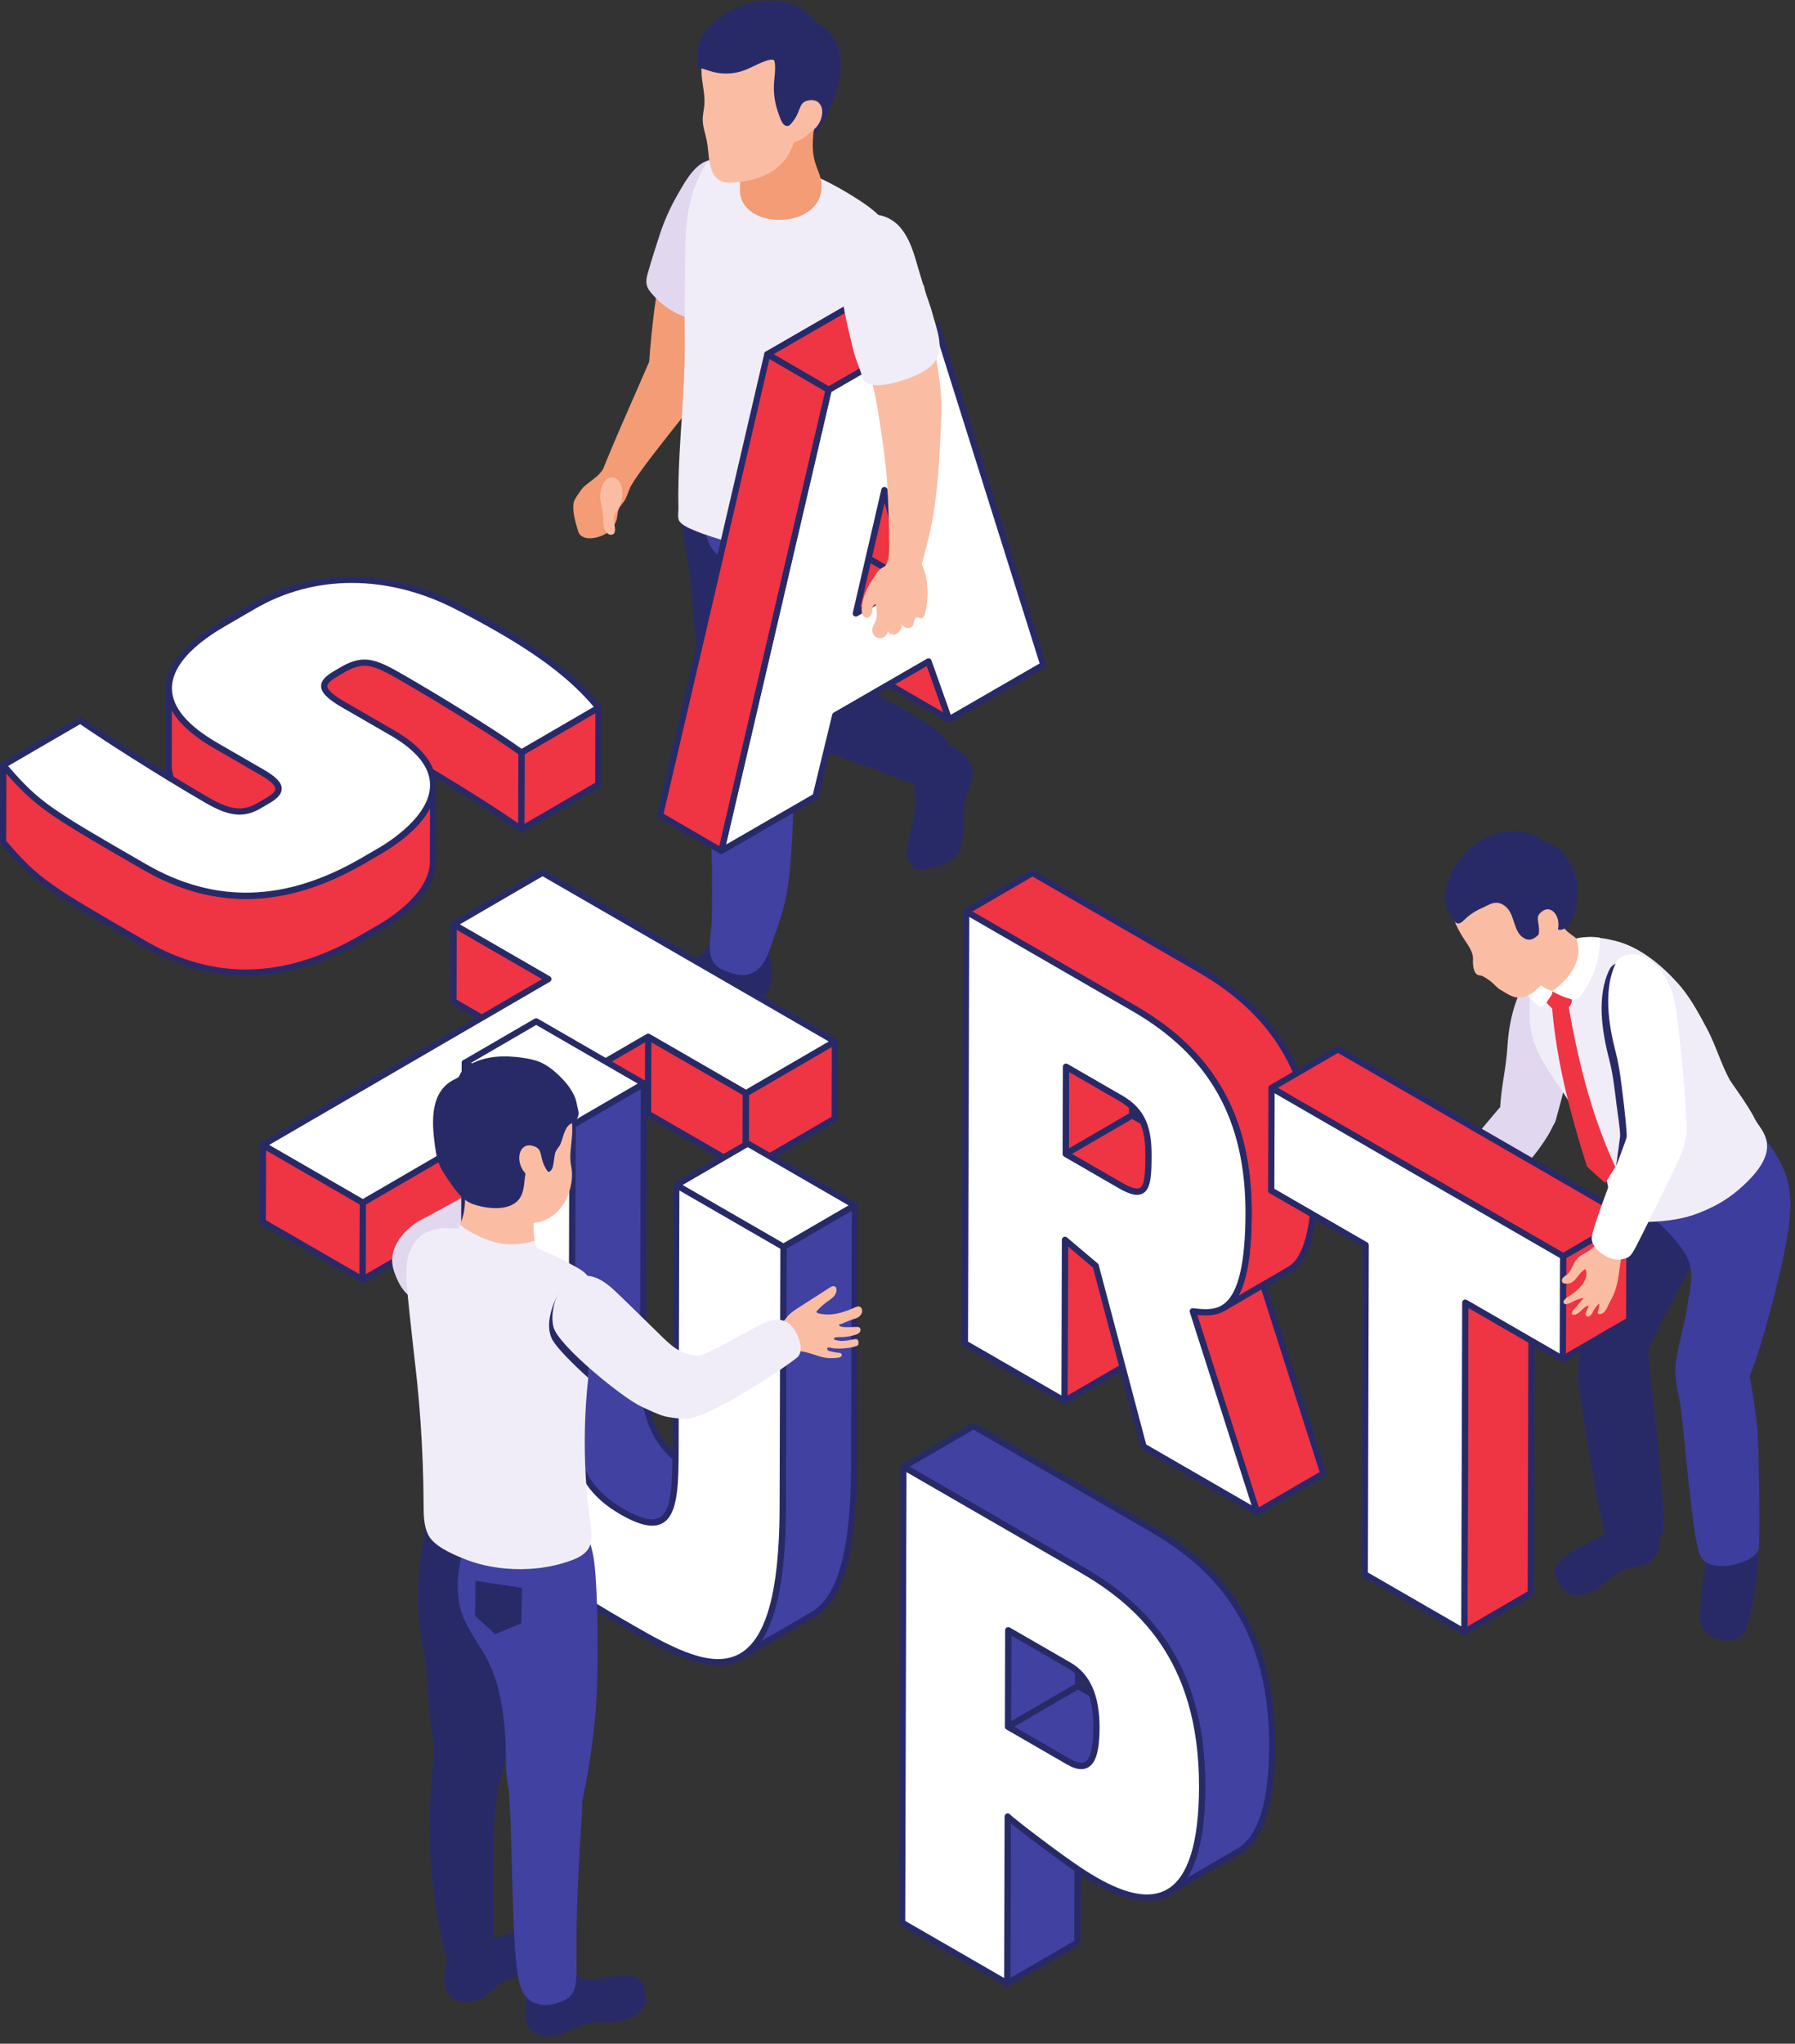<?xml version="1.0" encoding="UTF-8"?><svg xmlns="http://www.w3.org/2000/svg" xmlns:xlink="http://www.w3.org/1999/xlink" height="1662.4" preserveAspectRatio="xMidYMid meet" version="1.0" viewBox="497.9 397.6 1460.5 1662.4" width="1460.5" zoomAndPan="magnify"><rect x="497.9" y="397.6" width="1460.5" height="1662.4" fill="#333333" stroke="none"/><g><g id="change1_1"><path d="M 1763.723 1308.836 C 1769.785 1287.188 1773.371 1273.199 1780.516 1238.062 C 1782.441 1228.59 1782.977 1218.691 1781.926 1209.055 C 1780.844 1199.309 1776.859 1191.488 1771.316 1183.328 C 1768.809 1179.609 1765.484 1175.738 1761 1175.41 C 1756.922 1175.113 1753.363 1177.926 1750.531 1180.77 C 1733.445 1197.973 1726.039 1223.734 1724.531 1247.426 C 1723.141 1269.457 1719.566 1278.473 1718.352 1300.598 C 1718.121 1304.801 1717.617 1309.305 1718.23 1313.52 C 1721.172 1333.523 1724.891 1330.777 1737.352 1322.891 C 1743.434 1319.031 1760.422 1320.605 1763.723 1308.836" fill="#e1d7ef"/></g><g id="change1_2"><path d="M 1662.789 1408.344 C 1670.742 1409.262 1679.191 1403.105 1685.629 1397.895 C 1701.098 1385.332 1758.109 1333.867 1764.383 1305.113 C 1765.973 1297.855 1758.109 1294.832 1752.043 1289.754 C 1747.469 1285.906 1722.293 1293.457 1717.578 1299.156 C 1710.168 1308.094 1672.727 1351.527 1652.918 1380.664 C 1650.309 1384.512 1647.75 1388.734 1647.602 1393.035 C 1647.363 1399.922 1656.648 1407.645 1662.789 1408.344" fill="#e1d7ef"/></g><g id="change2_1"><path d="M 1894 1644.777 C 1894.176 1646.496 1892.461 1649.426 1891.902 1651.008 C 1890.816 1654.137 1889.359 1657.316 1888.449 1660.457 C 1884.625 1673.758 1882.566 1686.328 1881.891 1700.277 C 1881.512 1707.949 1878.992 1716.566 1884.223 1723.219 C 1889.312 1729.707 1900.402 1733.449 1908.461 1731.516 C 1917.055 1729.449 1919.789 1719.766 1921.754 1712.297 C 1924.488 1701.816 1925.824 1690.625 1927.434 1679.867 C 1928.465 1673.047 1929.137 1666.027 1927.633 1659.289 C 1926.793 1655.547 1925.219 1651.926 1922.863 1648.887 C 1921.633 1647.297 1920.203 1645.867 1918.582 1644.707 C 1916.961 1643.559 1915.492 1643.168 1914.309 1641.535 C 1912.082 1638.457 1910.25 1634.598 1907.09 1632.277 C 1904.391 1630.297 1899.977 1631.125 1897.348 1632.898 C 1894.402 1634.867 1892.543 1638.176 1891.785 1641.637 C 1891.977 1642.695 1893.703 1643.469 1893.953 1644.516 C 1893.977 1644.598 1893.988 1644.688 1894 1644.777" fill="#282a68"/></g><g id="change2_2"><path d="M 1831.789 1627.758 C 1828.531 1629.66 1825.559 1632 1822.352 1633.988 C 1819.195 1635.938 1815.918 1637.418 1812.789 1639.461 C 1805.902 1643.93 1798.801 1648.066 1791.52 1651.859 C 1786.008 1654.73 1780.383 1657.398 1775.199 1660.84 C 1771.16 1663.508 1767.383 1666.68 1764.422 1670.539 C 1762.777 1672.668 1762.109 1673.898 1762.586 1676.59 C 1762.992 1678.988 1764.082 1681.23 1765.203 1683.359 C 1767.324 1687.418 1769.855 1691.551 1773.895 1693.699 C 1777.773 1695.77 1782.516 1695.641 1786.77 1694.508 C 1793.164 1692.809 1800.207 1688.969 1804.926 1684.32 C 1809.965 1679.34 1815.566 1675.5 1822.496 1673.637 C 1827.988 1672.148 1833.93 1671.898 1838.898 1669.129 C 1843.301 1666.668 1846.43 1662.199 1847.566 1657.32 C 1848.895 1651.617 1847.145 1645.57 1848.121 1639.758 C 1848.758 1636.039 1841.078 1632.469 1840.512 1628.609 C 1840.035 1625.328 1845.5 1622.379 1842.414 1621.738 C 1838.969 1621.027 1835.328 1622.02 1832.367 1623.91 L 1831.789 1627.758" fill="#282a68"/></g><g id="change2_3"><path d="M 1838.074 1492.199 L 1782.32 1507.297 C 1780.602 1516.277 1782.512 1524.797 1783.469 1531.688 C 1786.723 1555.27 1799.473 1635.609 1804.648 1647.316 C 1807.223 1653.188 1810.406 1655.398 1817.18 1656.5 C 1823.426 1657.52 1829.98 1656.828 1835.957 1654.867 C 1841.66 1652.988 1848.055 1650.086 1850.898 1644.559 C 1855.055 1636.5 1838.199 1494.469 1838.074 1492.199" fill="#282a68"/></g><g id="change2_4"><path d="M 1801.82 1414.008 C 1799.02 1426.809 1779.43 1502.508 1782.309 1516.938 C 1785.891 1534.738 1829.234 1534.605 1830.879 1522.488 C 1836.023 1484.887 1888.23 1412.688 1894.445 1377.258 C 1900.824 1340.867 1845.852 1301.809 1835.219 1296.078 C 1828.406 1331.496 1814.484 1356.066 1801.82 1414.008" fill="#282a68"/></g><g id="change3_1"><path d="M 1865.371 1542.039 C 1868.547 1567.531 1875.293 1648.512 1880.574 1661.152 C 1883.215 1667.492 1886.508 1669.859 1893.562 1671.02 C 1900.062 1672.09 1906.895 1671.312 1913.133 1669.16 C 1919.102 1667.102 1926.43 1664.223 1928.82 1657.922 C 1929.887 1655.082 1929.262 1581.723 1927.793 1560.633 C 1926.914 1548.27 1920.262 1504.184 1917.562 1500.32 C 1912.41 1492.902 1915.324 1462.113 1915.324 1462.113 C 1915.324 1462.113 1877.945 1478.852 1871.031 1485.66 C 1853.898 1502.57 1863.762 1529.203 1865.371 1542.039" fill="#3c3d9d"/></g><g id="change3_2"><path d="M 1829.648 1353.016 C 1827.641 1354.574 1824.988 1346.066 1822.73 1351.887 C 1821.637 1354.684 1824.242 1356.426 1825.312 1358.566 C 1826.957 1361.895 1827.199 1366.316 1828.207 1369.895 C 1830.562 1378.195 1837.902 1383.535 1844.008 1389.117 C 1853.367 1397.656 1862.93 1407.336 1869.5 1418.227 C 1877.453 1431.375 1872.863 1446.188 1870.68 1460.566 C 1868.133 1477.285 1863.219 1490.797 1861.293 1507.605 C 1861.113 1509.219 1908.055 1546.508 1910.613 1541.016 C 1915.371 1530.766 1920.117 1520.945 1924.082 1510.328 C 1932.578 1487.555 1944.531 1441.848 1949.395 1417.926 C 1953.602 1397.348 1958.348 1370.707 1950.07 1350.785 C 1945.191 1339.066 1936.203 1324.125 1925.43 1316.707 C 1919.84 1312.855 1913.605 1309.207 1907.684 1305.754 C 1906.828 1305.266 1895.91 1300.086 1895.934 1299.676 C 1892.895 1335.617 1857.281 1331.484 1829.648 1353.016" fill="#3c3d9d"/></g><g id="change4_1"><path d="M 1905.469 1276.301 C 1898.164 1262.969 1893.902 1247.711 1886.754 1234.277 C 1880 1221.57 1872.371 1207.547 1862.648 1196.902 C 1849.238 1182.211 1831.852 1167.684 1811.863 1162.824 C 1796.047 1158.957 1779.879 1157.938 1766.145 1167.566 C 1759.402 1172.285 1750.844 1179.023 1747.18 1186.199 C 1743.094 1194.223 1743.129 1203.141 1742.629 1211.465 C 1741.898 1223.535 1742.184 1233.965 1745.98 1245.043 C 1751.945 1262.398 1763.848 1276.609 1773.461 1291.98 C 1783.031 1307.301 1790.848 1322.852 1797.855 1339.629 C 1800.547 1346.09 1803.648 1352.66 1805.531 1359.422 C 1807.555 1366.691 1806.801 1376.129 1810.836 1382.66 C 1816.668 1392.121 1830.438 1391.84 1840.039 1391.492 C 1853.738 1391 1867.512 1389.309 1880.324 1384.199 C 1892.395 1379.391 1902.441 1373.988 1912.512 1365.34 C 1951.859 1331.551 1930.211 1317.289 1925.695 1307.699 C 1921.121 1297.969 1906.309 1277.84 1905.469 1276.301" fill="#f0edf8"/></g><g id="change5_1"><path d="M 1812.184 1346.777 C 1809.582 1350.855 1806.547 1355.738 1804.004 1359.785 C 1796.555 1353.488 1796.207 1352.867 1789.105 1346.418 C 1774.406 1299.641 1762.766 1255.137 1760.008 1206.816 C 1765.289 1208.551 1767.957 1209.418 1773.285 1211.133 C 1780.945 1255.789 1791.305 1301.52 1812.184 1346.777" fill="#ef3444"/></g><g id="change6_1"><path d="M 1782.406 1180.102 C 1780.277 1185.445 1776.879 1190.359 1772.949 1194.625 C 1768.715 1199.266 1761.168 1208.195 1754.125 1204.633 C 1751.953 1203.547 1749.957 1202.086 1748.105 1200.406 C 1738.836 1191.852 1734.184 1176.691 1739 1165.262 C 1741.129 1160.16 1745.121 1155.738 1749.102 1151.922 C 1752.449 1148.633 1756.07 1142.355 1761.465 1143.035 C 1764.426 1143.387 1766.258 1145.219 1767.621 1147.414 C 1768.344 1148.586 1768.98 1149.762 1769.617 1151.012 C 1771.887 1155.379 1776.898 1157.879 1780.598 1161.082 C 1781.988 1162.301 1783.789 1163.285 1784.875 1164.777 C 1788.043 1169.344 1784.27 1175.672 1782.406 1180.102" fill="#fabda4"/></g><g id="change5_2"><path d="M 1753.805 1209.82 C 1754.004 1211.355 1755.879 1212.754 1756.84 1213.832 C 1758.824 1216.059 1761.004 1218.109 1763.359 1219.93 C 1764.66 1220.922 1766.109 1221.895 1767.758 1221.906 C 1770.777 1221.949 1773.277 1218.566 1774.891 1216.363 C 1775.707 1215.262 1776.297 1214.191 1776.68 1212.875 C 1777.922 1208.707 1772.719 1205.598 1769.066 1205.031 C 1766.938 1204.703 1765.117 1204.398 1763.066 1203.941 C 1760.688 1203.418 1756.828 1203.23 1755.477 1205.609 C 1754.863 1206.68 1753.762 1208.27 1753.805 1209.82" fill="#ef3444"/></g><g id="change7_1"><path d="M 1761.016 1203.523 C 1761.523 1206.539 1758.52 1209.199 1757.008 1211.867 C 1756.348 1213.035 1753.969 1216.16 1752.523 1216.547 C 1751.062 1216.938 1749.387 1215.574 1748.383 1214.699 C 1741.176 1208.453 1734.82 1201.211 1730.445 1192.73 C 1729.051 1190.027 1729.43 1185.391 1730.586 1182.418 C 1731.621 1179.75 1734.723 1177.73 1737.578 1177.578 C 1740.637 1177.414 1743.727 1182.039 1743.973 1184.773 C 1744.895 1194.578 1753.289 1202.152 1761.016 1203.523" fill="#fff"/></g><g id="change7_2"><path d="M 1760.719 1203.809 C 1760.719 1203.809 1767.879 1208.094 1774.918 1209.973 C 1776.664 1210.438 1780.133 1211.762 1782.465 1209.441 C 1789.004 1202.914 1801.004 1180.617 1799.48 1160.34 C 1799.48 1160.34 1794.949 1159.457 1789.59 1159.777 C 1785.203 1160.043 1781.656 1160.441 1780.594 1161.094 C 1780.52 1161.742 1782.84 1167.867 1782.121 1173.336 C 1780.484 1185.953 1771.25 1196.582 1760.719 1203.809" fill="#fff"/></g><g id="change6_2"><path d="M 1770.133 1106.582 L 1687.215 1101.785 C 1683.922 1107.203 1681.523 1113.148 1680.496 1119.344 C 1679.473 1125.449 1679.012 1131.688 1679.48 1137.871 C 1680.105 1146.18 1684.141 1153.488 1688.457 1160.426 C 1691.797 1165.77 1696.668 1171.449 1696.387 1177.797 C 1696.223 1181.418 1696.406 1188.734 1700.289 1190.613 C 1701.391 1191.156 1702.777 1190.906 1703.965 1191.484 C 1705.996 1192.477 1708.688 1194.23 1710.5 1195.605 C 1713.496 1197.875 1715.68 1201.039 1719.027 1202.902 C 1722.102 1204.625 1725.004 1206.73 1728.32 1208.008 C 1736.336 1211.059 1743.148 1207.309 1748.898 1201.777 C 1755.418 1195.496 1761.527 1190.383 1763.402 1180.918 C 1764.602 1174.844 1764.328 1168.582 1764.754 1162.43 C 1765.18 1156.227 1768.246 1149.879 1771.199 1144.48 C 1772.848 1141.48 1775.945 1138.789 1776.871 1135.438 C 1777.645 1132.66 1775.617 1130.008 1774.953 1127.336 C 1773.25 1120.336 1772.715 1113.312 1770.133 1106.582" fill="#fabda4"/></g><g id="change2_5"><path d="M 1724.121 1136.16 C 1730.711 1143.035 1729.301 1156.27 1738.352 1160.98 C 1743.184 1163.492 1747.051 1160.773 1750.332 1157.133 C 1752.156 1155.102 1753.609 1152.859 1754.57 1150.301 C 1755.402 1148.137 1755.105 1144.727 1756.211 1142.762 C 1759 1137.809 1760.562 1143.602 1761.699 1146.793 C 1763.172 1150.945 1764.387 1155.547 1769.785 1153.383 C 1779.469 1149.527 1781.383 1131.164 1781.461 1122.562 C 1781.559 1110.156 1776.453 1098.996 1768.32 1089.738 C 1763.348 1084.09 1753.086 1081.883 1753.086 1081.883 C 1753.086 1081.883 1747.961 1076.363 1737.16 1074.316 C 1720.188 1071.105 1702.754 1078.68 1690.809 1090.559 C 1685.406 1095.926 1680.938 1102.32 1678.105 1109.414 C 1675.887 1114.945 1673.691 1120.703 1673.332 1126.715 C 1673.004 1132.039 1674.938 1136.215 1677.387 1140.781 C 1678.598 1143.043 1679.941 1145.582 1681.77 1147.418 C 1685.32 1150.969 1688.281 1146.629 1690.949 1144.281 C 1694.141 1141.48 1697.168 1139.406 1700.973 1137.48 C 1702.535 1136.695 1704.129 1136.027 1705.684 1135.285 C 1708.742 1133.82 1711.422 1132.125 1714.953 1131.949 C 1718.559 1131.777 1721.684 1133.621 1724.121 1136.16" fill="#282a68"/></g><g id="change6_3"><path d="M 1753.066 1138.633 C 1759.809 1134.016 1766.723 1141.688 1765.879 1151.258 C 1765.629 1154.055 1764.168 1157.262 1763.246 1159.918 C 1756.98 1178.043 1746.996 1168.32 1748.828 1162.312 C 1753.121 1148.363 1744.57 1144.441 1753.066 1138.633" fill="#fabda4"/></g><g id="change2_6"><path d="M 1016.16 1210.07 C 1016 1206.66 1017 1205.25 1019.352 1202.859 C 1023.59 1198.531 1028.75 1195.18 1034.141 1192.469 C 1041.621 1188.73 1053.281 1187.441 1059.801 1182.68 C 1063.602 1179.898 1077.809 1163.98 1078.488 1158.691 L 1114.469 1159.148 C 1116.879 1161.988 1119.059 1165.012 1120.898 1168.289 C 1126.66 1178.539 1128.59 1192.578 1122.93 1203.301 C 1116.672 1215.141 1102.23 1213.781 1090.711 1215.422 C 1081.859 1216.691 1074.352 1220.602 1067.359 1225.988 C 1060.84 1231.031 1051.539 1234.73 1043.379 1235.871 C 1037.949 1236.621 1032.07 1236.07 1027.57 1232.93 C 1022.898 1229.672 1020.398 1224.16 1018.379 1218.828 C 1017.32 1216.031 1016.309 1213.09 1016.16 1210.07" fill="#282a68"/></g><g id="change2_7"><path d="M 1249.781 1009 C 1248.379 1009.219 1247.059 1009.621 1246.02 1010.609 C 1242.422 1014.039 1241.57 1022 1241.469 1026.641 C 1241.281 1035.82 1243.02 1044.98 1242.391 1054.148 C 1242.059 1059.07 1240.988 1063.898 1239.93 1068.719 C 1238.512 1075.141 1237.051 1081.551 1235.68 1087.98 C 1234.52 1093.449 1236.109 1097.691 1239.691 1102.129 C 1240.719 1103.422 1241.969 1104.641 1243.551 1105.141 C 1244.809 1105.531 1246.18 1105.441 1247.5 1105.289 C 1254.82 1104.5 1261.98 1102.371 1268.539 1099.031 C 1271.82 1097.352 1275.059 1095.281 1277.078 1092.199 C 1278.852 1089.5 1279.551 1086.25 1280.129 1083.078 C 1281.359 1076.398 1282.801 1069.379 1282.23 1062.609 C 1281.77 1057.02 1281.941 1052.309 1283.59 1046.762 C 1284.879 1042.441 1286.84 1038.34 1288.141 1034.031 C 1289.449 1029.711 1290.039 1024.98 1288.551 1020.73 C 1287.219 1016.941 1284.371 1013.898 1281.41 1011.191 C 1278.148 1008.219 1273.199 1003.922 1268.469 1003.859 C 1264.27 1003.809 1259.16 1007.16 1255.039 1008.309 C 1253.43 1008.762 1251.539 1008.73 1249.781 1009" fill="#282a68"/></g><g id="change2_8"><path d="M 1057.035 851.727 C 1065.137 891.672 1062.539 1024.367 1101.121 1011.293 C 1113.215 1007.195 1133.133 984.098 1133.27 957.152 C 1133.332 942.633 1131.664 911.113 1131.484 896.594 C 1131.117 866.555 1158.586 764.707 1096.367 750.281 C 1087.012 748.117 1071.664 730.941 1064.312 737.883 C 1062.793 739.309 1058.168 745.961 1055.277 759.934 C 1053.629 767.898 1053.258 779.918 1052.531 790.512 C 1051.277 808.656 1052.559 829.652 1057.035 851.727" fill="#282a68"/></g><g id="change2_9"><path d="M 1090.219 967.66 C 1089.328 972.84 1090.27 977.422 1094.859 979.762 C 1099.949 982.359 1106.629 983.801 1112.078 985.969 C 1124.641 990.988 1137.219 995.961 1149.82 1000.898 C 1166.91 1007.578 1183.941 1015.012 1201.531 1020.441 C 1215.762 1024.84 1228.871 1031.809 1243.512 1035.648 C 1245.66 1036.211 1247.871 1036.75 1250.129 1036.559 C 1252.711 1036.352 1255.219 1035.199 1257.488 1033.738 C 1265.539 1028.531 1271.809 1017.68 1271.172 1007.98 C 1270.512 998.141 1260.559 992.391 1253.672 987.461 C 1229.641 970.25 1183.172 949.109 1156.762 935.891 C 1143.719 929.371 1128.891 927.461 1114.629 935.078 C 1103.641 940.949 1094.852 951.73 1091.121 963.922 C 1090.73 965.18 1090.422 966.441 1090.219 967.66" fill="#282a68"/></g><g id="change8_1"><path d="M 1202.457 814.289 C 1201.895 806.559 1200.691 798.742 1197.379 791.723 C 1194.254 785.117 1188.832 778.742 1181.789 776.195 C 1174.359 773.508 1165.133 775.18 1157.32 773.562 C 1122.441 766.363 1117.863 771.41 1100.707 749.363 C 1095.055 759.395 1092.977 770.344 1088.316 780.645 C 1083.969 790.258 1077 798.543 1073.543 808.586 C 1070.051 818.668 1070.543 830.047 1074.891 839.797 C 1081.441 854.484 1100.863 855.551 1096.777 874.883 C 1090.719 903.523 1077.848 940.793 1076.145 972.105 C 1076.133 972.129 1076.121 972.129 1076.121 972.148 C 1070.406 1005.574 1076.906 1073.293 1077.199 1102.957 C 1077.336 1117.574 1077.406 1132.203 1077.012 1146.809 C 1076.727 1157.059 1071.934 1174.855 1080.344 1182.73 C 1083.469 1185.656 1087.531 1187.32 1091.574 1188.676 C 1096.496 1190.297 1101.824 1191.52 1106.832 1190.152 C 1120.383 1186.441 1123.633 1170.895 1127.855 1159.422 C 1132.742 1146.141 1136.953 1132.535 1139.004 1118.504 C 1143.266 1089.27 1143.578 1041.789 1144.75 1011.438 C 1154.57 988.113 1166.516 940.488 1172.051 926.246 C 1175.707 916.812 1179.355 907.379 1183.555 898.172 C 1187.504 889.5 1192.125 881.547 1195.176 872.355 C 1201.371 853.734 1203.898 833.871 1202.457 814.289" fill="#4041a1"/></g><g id="change9_1"><path d="M 1010.238 795.066 C 1007.41 802.145 1006.129 807.855 999.52 809.215 C 992.906 810.582 981.559 799.051 983.316 793.359 C 988.691 775.934 1017.84 711.309 1026.832 690.227 C 1029.949 682.938 1049.719 682.711 1056.68 688.055 C 1072.859 700.473 1068.879 716.664 1068.879 716.664 C 1058.922 730.703 1014.969 783.254 1010.238 795.066" fill="#f39c75"/></g><g id="change9_2"><path d="M 985.031 783.66 C 985.742 782.973 986.973 781.484 988.602 779.371 L 1012.25 781.168 C 1007 785.969 1008.77 791.863 1008.641 792.273 C 1007.562 795.59 1007.742 799.121 1006.852 802.465 C 1005.82 806.355 1002.68 808.367 1001.301 811.836 C 1000.012 815.09 1000.531 818.867 998.926 822.254 C 997.117 826.074 994.273 829.422 990.707 831.719 C 984.406 835.766 970.805 838.422 968.223 829.492 C 966.273 822.75 963.234 813.203 964.738 806.09 C 965.316 803.34 971.422 795.023 972.352 794.129 C 976.34 790.352 981.082 787.48 985.031 783.66" fill="#f39c75"/></g><g id="change9_3"><path d="M 1038.449 608.402 L 1091.43 599.809 C 1091.422 599.855 1091.41 599.898 1091.398 599.945 C 1080.742 654.844 1078.168 697.785 1069.59 715.461 C 1066.949 720.895 1063.988 715.812 1059.738 718.301 C 1054.32 721.473 1025.289 706.426 1025.289 706.426 C 1026.359 679.828 1031.25 629.645 1038.449 608.402" fill="#f39c75"/></g><g id="change1_3"><path d="M 1083.367 528.324 C 1066.859 523.41 1056.188 543.945 1049.449 555.52 C 1043.129 566.371 1038.02 577.934 1034.211 589.898 C 1030.949 600.125 1027.578 610.34 1024.73 620.684 C 1022.141 630.043 1025.25 633.535 1031.84 640.34 C 1043.289 652.164 1059.328 659.121 1075.871 658.426 C 1084.031 658.082 1085.93 648.555 1088.031 642.363 C 1091.879 630.969 1095.801 619.594 1099.848 608.254 C 1113.762 569.344 1100.988 533.566 1083.367 528.324" fill="#e1d7ef"/></g><g id="change4_2"><path d="M 1049.691 816.328 C 1049.672 818.273 1049.824 820.148 1050.543 821.297 C 1052.984 825.211 1059.875 827.797 1063.895 829.492 C 1068.293 831.367 1072.832 832.824 1077.363 834.332 C 1084.715 836.773 1092.215 838.781 1099.805 840.379 C 1116.285 843.867 1133.184 845.387 1150.023 844.898 C 1158.434 844.66 1166.844 843.914 1175.176 842.668 C 1182.965 841.508 1190.27 841.07 1197.727 838.117 C 1199.922 837.25 1202.234 836.098 1203.195 833.965 C 1203.859 832.492 1203.754 830.82 1203.645 829.223 C 1203.398 825.617 1203.148 822 1202.898 818.383 C 1201.699 800.961 1200.598 783.445 1199.852 766.082 C 1199.082 748.566 1196.293 731.133 1197.988 713.566 C 1199.719 695.59 1204.109 677.871 1211.035 661.195 C 1219.953 639.719 1232.809 615.801 1225.219 591.879 C 1219.609 574.137 1202.945 563.996 1187.98 554.828 C 1169.605 543.562 1149.766 535.355 1129.395 528.359 C 1121.023 525.477 1112.344 523.664 1103.793 521.457 C 1096.441 519.559 1088.602 519.418 1081.594 522.953 C 1071.973 527.789 1067.484 538.797 1063.734 548.262 C 1056.754 565.895 1055.613 585.215 1055.371 603.988 C 1055.062 628.691 1054.832 653.914 1055.012 678.82 C 1055.203 703.832 1053.074 728.867 1051.555 753.867 C 1051.055 762 1050.613 770.137 1050.293 778.285 C 1050.012 785.66 1049.844 793.039 1049.793 800.414 C 1049.773 803.688 1049.824 807.316 1049.902 810.719 C 1049.945 812.156 1049.723 814.277 1049.691 816.328" fill="#f0edf8"/></g><g id="change9_4"><path d="M 1166.371 548.457 C 1167.531 585.02 1098.941 585.633 1099.922 551.254 C 1101.301 503.34 1104.223 497.84 1126.793 490.41 C 1132.984 488.371 1139.453 486.801 1145.98 486.68 C 1169.82 486.246 1160.594 498.348 1159.691 506.789 C 1157.043 531.832 1165.953 535.297 1166.371 548.457" fill="#f39c75"/></g><g id="change6_4"><path d="M 1074.742 431.871 C 1072.352 434.746 1071.043 439.82 1070.121 443.41 C 1069.043 447.543 1068.543 451.84 1068.652 456.121 C 1068.875 465.051 1071.684 473.816 1071.012 482.793 C 1070.715 486.875 1069.602 490.867 1069.645 494.973 C 1069.703 500.766 1071.781 506.227 1072.922 511.852 C 1074.715 520.73 1074.023 531.203 1078.422 539.316 C 1080.145 542.48 1083.145 544.527 1086.535 545.57 C 1090.133 546.676 1093.703 546.086 1097.414 545.785 C 1106.082 545.066 1114.762 543.133 1122.523 539.09 C 1128.504 535.977 1133.871 531.531 1137.785 526.004 C 1141.832 520.277 1143.594 513.398 1146.742 507.195 C 1148.695 503.352 1151.414 499.797 1155.125 497.523 C 1156.855 496.48 1157.715 495.375 1159.133 494.059 C 1160.562 492.727 1162.645 491.809 1164.285 490.719 C 1166.645 489.148 1167.773 494.875 1168.543 492.148 C 1171.844 480.57 1176.035 468.742 1175.543 456.535 C 1175.094 445.348 1175.336 435.738 1168.133 426.219 C 1162.723 419.074 1154.992 413.875 1146.613 410.688 C 1133.824 405.812 1119.324 405.562 1106.363 409.969 C 1101.574 411.602 1096.012 413.75 1092.645 417.516 C 1088.953 421.625 1084.305 424.488 1079.855 427.715 C 1078.234 428.883 1076.121 430.199 1074.742 431.871" fill="#fabda4"/></g><g id="change2_10"><path d="M 1120.121 447.453 C 1121.895 446.785 1123.781 446.191 1125.574 446.102 C 1128.191 445.988 1128.133 447.176 1128.402 449.723 C 1128.984 455.066 1127.941 460.438 1127.645 465.758 C 1127.191 473.75 1128.402 481.832 1131.133 489.355 C 1132.172 492.23 1133.602 497.426 1136.121 499.316 C 1138.793 501.309 1142.203 499.102 1144.121 497.07 C 1145.711 495.383 1146.953 493.414 1148.48 491.664 C 1150.012 489.922 1151.934 488.375 1154.215 487.957 C 1157.852 487.301 1160.652 490.164 1161.234 493.531 C 1161.762 496.605 1161.184 499.707 1160.371 502.668 C 1160.121 503.602 1159.562 508.117 1159.562 508.117 C 1159.562 508.117 1163.871 503.402 1164.422 502.52 C 1169.234 494.828 1172.523 486.695 1175.832 478.324 C 1179.242 469.691 1181.891 460.602 1182.043 451.246 C 1182.164 443.832 1180.531 436.27 1176.895 429.777 C 1175.121 426.625 1172.891 423.828 1170.211 421.406 C 1169.074 420.359 1167.953 419.113 1166.691 418.23 C 1165.801 417.586 1161.973 416.816 1161.574 416.086 C 1161.574 416.086 1152.004 398.539 1125.703 398.121 C 1091.242 397.59 1072.691 420.875 1068.773 427.988 C 1062.172 439.914 1065.645 452.344 1065.645 452.344 C 1065.645 452.344 1072.844 454.449 1074.422 455.004 C 1083.543 458.254 1093.773 458.254 1102.883 455.016 C 1108.094 453.164 1112.863 450.34 1117.973 448.297 C 1118.664 448.02 1119.383 447.73 1120.121 447.453" fill="#282a68"/></g><g id="change6_5"><path d="M 1157.66 479.043 C 1167.348 478.391 1169.809 490.418 1163.16 499.707 C 1161.219 502.418 1157.781 504.828 1155.25 506.984 C 1137.891 521.762 1133.52 505.773 1139.039 500.734 C 1151.848 489.035 1145.469 479.867 1157.66 479.043" fill="#fabda4"/></g><g id="change6_6"><path d="M 988.504 791.648 C 989.445 789.734 990.699 787.984 992.379 786.91 C 994.852 785.336 998.746 785.91 1000.992 788.293 C 1001.723 789.07 1002.262 790.039 1002.703 791.043 C 1004.473 795.051 1004.664 799.707 1003.773 803.891 C 1003.703 803.91 1003.691 803.93 1003.773 803.91 C 1003.223 806.445 1002.305 808.828 1001.164 811.059 C 1000.133 813.062 998.5 814.855 997.746 817.012 C 997.293 818.332 997.34 819.824 997.43 821.277 C 997.629 824.273 999.633 830.289 996.828 832.117 C 995.5 832.988 993.688 832.691 992.336 831.668 C 990.988 830.645 990.066 829 989.555 827.27 C 989.039 825.551 988.895 823.73 988.801 821.953 C 988.68 819.629 988.551 817.41 988.332 815.223 C 988.188 813.738 987.996 812.258 987.746 810.773 C 987.516 809.414 987.238 808.043 986.887 806.641 C 985.637 801.672 986.406 795.91 988.504 791.648" fill="#fabda4"/></g><g id="change5_3"><path d="M 1270.129 982.73 L 1220.281 953.762 L 1203.539 906.66 L 1253.379 935.629 L 1270.129 982.73" fill="#ef3444"/></g><g id="change2_11"><path d="M 1222.352 952.039 L 1265.43 977.07 L 1251.309 937.352 L 1208.23 912.32 Z M 1270.129 985.262 C 1269.691 985.262 1269.25 985.148 1268.859 984.922 L 1219.012 955.949 C 1218.488 955.648 1218.09 955.172 1217.891 954.609 L 1201.148 907.512 C 1200.801 906.512 1201.102 905.391 1201.922 904.719 C 1202.738 904.039 1203.891 903.941 1204.809 904.469 L 1254.66 933.441 C 1255.172 933.738 1255.57 934.219 1255.77 934.781 L 1272.512 981.879 C 1272.871 982.879 1272.559 984 1271.75 984.68 C 1271.281 985.059 1270.711 985.262 1270.129 985.262" fill="#282a68"/></g><g id="change5_4"><path d="M 1194.25 896.609 L 1144.398 867.641 L 1188.301 842.289 L 1238.148 871.262 L 1194.25 896.609" fill="#ef3444"/></g><g id="change2_12"><path d="M 1149.449 867.641 L 1194.25 893.68 L 1233.102 871.25 L 1188.301 845.219 Z M 1194.25 899.141 C 1193.809 899.141 1193.371 899.031 1192.969 898.789 L 1143.129 869.828 C 1142.352 869.371 1141.871 868.539 1141.871 867.629 C 1141.871 866.73 1142.352 865.898 1143.129 865.441 L 1187.039 840.102 C 1187.82 839.648 1188.789 839.641 1189.578 840.102 L 1239.422 869.07 C 1240.199 869.52 1240.691 870.359 1240.68 871.262 C 1240.68 872.172 1240.199 873 1239.422 873.449 L 1195.512 898.801 C 1195.121 899.031 1194.691 899.141 1194.25 899.141" fill="#282a68"/></g><g id="change5_5"><path d="M 1238.152 871.254 L 1188.301 842.285 L 1167.645 767.277 L 1217.488 796.246 L 1238.152 871.254" fill="#ef3444"/></g><g id="change2_13"><path d="M 1190.465 840.637 L 1234.051 865.965 L 1215.32 797.93 L 1171.711 772.59 Z M 1238.141 873.805 C 1237.707 873.805 1237.262 873.691 1236.879 873.453 L 1187.027 844.488 C 1186.457 844.156 1186.035 843.605 1185.859 842.977 L 1165.188 767.961 C 1164.918 766.969 1165.262 765.91 1166.09 765.289 C 1166.898 764.66 1168.016 764.586 1168.906 765.105 L 1218.758 794.066 C 1219.328 794.398 1219.742 794.949 1219.918 795.59 L 1240.586 870.594 C 1240.867 871.586 1240.504 872.645 1239.695 873.273 C 1239.238 873.617 1238.691 873.805 1238.141 873.805" fill="#282a68"/></g><g id="change7_3"><path d="M 1194.258 896.605 L 1238.152 871.258 L 1217.488 796.25 Z M 1260.352 663.738 L 1346.828 938.449 L 1270.129 982.73 L 1253.383 935.629 L 1177.5 979.438 L 1161.488 1045.457 L 1084.781 1089.738 L 1172.102 714.691 L 1260.352 663.738" fill="#fff"/></g><g id="change2_14"><path d="M 1217.703 806.551 L 1198.031 891.496 L 1235.199 870.043 Z M 1194.25 899.133 C 1193.723 899.133 1193.195 898.969 1192.746 898.641 C 1191.93 898.035 1191.559 897.012 1191.789 896.035 L 1215.012 795.672 C 1215.285 794.539 1216.273 793.738 1217.438 793.715 C 1218.637 793.781 1219.625 794.453 1219.922 795.574 L 1240.598 870.582 C 1240.902 871.691 1240.418 872.867 1239.418 873.449 L 1195.516 898.793 C 1195.129 899.023 1194.691 899.133 1194.25 899.133 Z M 1174.324 716.336 L 1088.574 1084.625 L 1159.277 1043.809 L 1175.039 978.848 C 1175.203 978.164 1175.633 977.594 1176.238 977.242 L 1252.125 933.434 C 1252.773 933.051 1253.555 932.984 1254.266 933.246 C 1254.961 933.512 1255.52 934.07 1255.773 934.773 L 1271.5 979.012 L 1343.805 937.27 L 1258.895 667.504 Z M 1084.793 1092.266 C 1084.254 1092.266 1083.723 1092.102 1083.285 1091.77 C 1082.473 1091.164 1082.094 1090.145 1082.324 1089.164 L 1169.633 714.113 C 1169.797 713.434 1170.238 712.852 1170.828 712.5 L 1259.094 661.535 C 1259.762 661.164 1260.566 661.098 1261.281 661.371 C 1261.992 661.656 1262.543 662.242 1262.773 662.977 L 1349.246 937.688 C 1349.598 938.82 1349.113 940.051 1348.09 940.645 L 1271.391 984.914 C 1270.742 985.297 1269.961 985.363 1269.258 985.098 C 1268.555 984.836 1268.004 984.273 1267.742 983.57 L 1252.027 939.336 L 1179.699 981.09 L 1163.938 1046.051 C 1163.773 1046.723 1163.344 1047.305 1162.742 1047.645 L 1086.055 1091.926 C 1085.664 1092.156 1085.223 1092.266 1084.793 1092.266" fill="#282a68"/></g><g id="change5_6"><path d="M 1172.098 714.695 L 1122.25 685.727 L 1210.496 634.773 L 1260.355 663.746 L 1172.098 714.695" fill="#ef3444"/></g><g id="change2_15"><path d="M 1127.301 685.738 L 1172.094 711.781 L 1255.293 663.738 L 1210.5 637.707 Z M 1172.094 717.23 C 1171.656 717.23 1171.223 717.121 1170.82 716.887 L 1120.977 687.914 C 1120.195 687.469 1119.715 686.633 1119.715 685.727 C 1119.715 684.824 1120.195 683.996 1120.977 683.539 L 1209.238 632.59 C 1210.02 632.133 1210.992 632.133 1211.773 632.59 L 1261.625 661.559 C 1262.398 662.02 1262.887 662.844 1262.879 663.75 C 1262.879 664.652 1262.398 665.492 1261.617 665.938 L 1173.355 716.898 C 1172.965 717.121 1172.539 717.23 1172.094 717.23" fill="#282a68"/></g><g id="change5_7"><path d="M 1084.777 1089.742 L 1034.941 1060.77 L 1122.246 685.727 L 1172.098 714.699 L 1084.777 1089.742" fill="#ef3444"/></g><g id="change2_16"><path d="M 1037.832 1059.516 L 1083.102 1085.828 L 1169.215 715.945 L 1123.938 689.633 Z M 1084.793 1092.266 C 1084.352 1092.266 1083.91 1092.145 1083.512 1091.93 L 1033.66 1062.957 C 1032.711 1062.402 1032.223 1061.273 1032.473 1060.199 L 1119.777 685.148 C 1119.973 684.367 1120.516 683.727 1121.254 683.402 C 1121.98 683.086 1122.828 683.129 1123.523 683.543 L 1173.371 712.504 C 1174.328 713.07 1174.824 714.188 1174.566 715.273 L 1087.258 1090.312 C 1087.07 1091.094 1086.527 1091.746 1085.789 1092.059 C 1085.473 1092.199 1085.133 1092.266 1084.793 1092.266" fill="#282a68"/></g><g id="change6_7"><path d="M 1190.938 641.617 C 1190.938 641.617 1248.301 623.055 1249.758 630.18 C 1253.551 648.699 1256.707 667.363 1259.32 686.086 C 1260.812 696.691 1262.543 707.285 1263.484 717.961 C 1264.371 728.039 1263.777 737.746 1263.293 747.758 C 1262.496 764.438 1261.746 781.07 1259.836 797.672 C 1259.051 804.438 1258.121 811.184 1257.055 817.918 C 1255.305 828.871 1248.062 857.516 1245.887 862.52 C 1243.711 867.516 1238.918 871.848 1233.473 871.59 C 1228.492 871.34 1222.922 878.523 1221.051 873.91 C 1219.746 870.703 1221.566 858.691 1221.5 844.934 C 1221.398 826.379 1220.859 807.816 1219.59 789.297 C 1218.32 770.578 1215.359 752 1212.52 733.594 C 1210.074 717.824 1206.188 702.293 1201.207 687.141 C 1198.77 679.754 1196.176 673.301 1194.844 665.602 C 1194.484 663.547 1190.387 641.797 1190.938 641.617" fill="#fabda4"/></g><g id="change4_3"><path d="M 1250.375 633.621 C 1248.609 627.926 1246.887 622.207 1245.215 616.492 C 1241.645 604.223 1238.305 591.148 1229.355 581.457 C 1223.234 574.828 1211.832 569.77 1202.996 573.648 C 1194.449 577.402 1187.797 584.23 1185.625 593.434 C 1181.652 610.355 1181.109 626.711 1183.832 643.762 C 1185.312 652.852 1187.148 661.883 1189.426 670.812 C 1190.996 677.027 1192.172 683.355 1194.277 689.422 C 1196.008 694.41 1198.086 699.145 1199.473 704.227 C 1203.379 718.48 1236.344 706.285 1245.227 701.883 C 1250.098 699.457 1254.801 696.453 1258.23 692.215 C 1266.871 681.543 1259.941 665.246 1256.809 653.359 C 1255.09 646.777 1252.398 640.168 1250.375 633.621" fill="#f0edf8"/></g><g id="change6_8"><path d="M 1221.359 833.539 C 1221.09 830.66 1235.012 847.16 1238.359 847.172 C 1241.262 847.172 1243.82 849.109 1245.219 851.488 C 1249.141 858.199 1251.391 864.559 1252.16 872.27 C 1252.969 880.289 1252.5 888.422 1250.68 896.289 C 1250.262 898.141 1249.328 900.34 1247.441 900.48 C 1246.199 900.559 1245.02 899.66 1243.801 899.891 C 1241.422 900.34 1241.801 903.84 1240.891 906.09 C 1239.488 909.551 1233.371 909.199 1232.379 905.59 C 1231.43 908.52 1230.148 911.621 1227.488 913.148 C 1224.82 914.672 1220.52 913.359 1220.32 910.301 C 1220.371 913.711 1217.219 916.84 1213.809 916.77 C 1210.391 916.699 1207.379 913.449 1207.559 910.039 C 1207.699 907.48 1209.328 905.289 1210.262 902.91 C 1213.84 893.84 1207.16 883.859 1207.91 874.141 C 1208.441 867.398 1211.02 861.469 1217.18 858.691 C 1221.551 856.719 1222.09 841.32 1221.359 833.539" fill="#fabda4"/></g><g id="change6_9"><path d="M 1213.43 862.262 C 1206.172 869.078 1199.09 883 1198.961 892.961 C 1198.941 894.551 1199.031 896.199 1199.738 897.629 C 1200.449 899.059 1201.922 900.211 1203.512 900.109 C 1205.039 900.012 1206.309 898.789 1206.922 897.391 C 1207.539 895.98 1207.621 894.41 1207.691 892.879 C 1207.711 892.5 1207.57 891.961 1207.191 892.012 C 1211.398 887.262 1215.609 882.512 1219.809 877.77 L 1213.43 862.262" fill="#fabda4"/></g><g id="change8_2"><path d="M 1317.809 1875.16 L 1374.859 1842.012 L 1374.469 1977.789 L 1317.43 2010.941 L 1317.809 1875.16" fill="#4041a1"/></g><g id="change2_17"><path d="M 1320.34 1876.621 L 1319.969 2006.531 L 1371.941 1976.328 L 1372.309 1846.41 Z M 1317.43 2013.469 C 1316.988 2013.469 1316.551 2013.359 1316.16 2013.129 C 1315.379 2012.68 1314.898 2011.84 1314.898 2010.93 L 1315.281 1875.148 C 1315.281 1874.25 1315.762 1873.422 1316.539 1872.969 L 1373.59 1839.82 C 1374.371 1839.359 1375.34 1839.359 1376.121 1839.82 C 1376.91 1840.27 1377.391 1841.109 1377.391 1842.02 L 1377.012 1977.801 C 1377 1978.699 1376.52 1979.531 1375.75 1979.98 L 1318.699 2013.129 C 1318.309 2013.359 1317.871 2013.469 1317.43 2013.469" fill="#282a68"/></g><g id="change8_3"><path d="M 1318.238 1723.641 L 1375.289 1690.488 L 1375.059 1769.039 L 1318.02 1802.191 L 1318.238 1723.641" fill="#4041a1"/></g><g id="change2_18"><path d="M 1320.77 1725.102 L 1320.57 1797.781 L 1372.539 1767.578 L 1372.75 1694.898 Z M 1318.02 1804.719 C 1317.578 1804.719 1317.141 1804.602 1316.75 1804.379 C 1315.969 1803.922 1315.488 1803.09 1315.488 1802.18 L 1315.711 1723.629 C 1315.711 1722.73 1316.191 1721.898 1316.969 1721.449 L 1374.012 1688.301 C 1374.801 1687.84 1375.77 1687.852 1376.551 1688.301 C 1377.34 1688.762 1377.82 1689.59 1377.82 1690.5 L 1377.602 1769.039 C 1377.59 1769.949 1377.109 1770.77 1376.34 1771.23 L 1319.289 1804.379 C 1318.898 1804.602 1318.461 1804.719 1318.02 1804.719" fill="#282a68"/></g><g id="change8_4"><path d="M 1424.469 1797.559 L 1375.059 1769.039 L 1318.02 1802.191 L 1367.43 1830.711 C 1373.77 1834.379 1378.539 1835.02 1382.031 1832.988 L 1439.07 1799.84 C 1435.59 1801.871 1430.82 1801.23 1424.469 1797.559" fill="#4041a1"/></g><g id="change2_19"><path d="M 1323.07 1802.18 L 1368.691 1828.52 C 1374.012 1831.59 1378.07 1832.371 1380.75 1830.801 L 1429.32 1802.578 C 1427.422 1801.949 1425.379 1801.012 1423.211 1799.762 L 1375.07 1771.961 Z M 1377.621 1836.68 C 1374.309 1836.68 1370.52 1835.422 1366.16 1832.91 L 1316.75 1804.379 C 1315.969 1803.93 1315.488 1803.102 1315.488 1802.191 C 1315.488 1801.289 1315.969 1800.449 1316.75 1800 L 1373.789 1766.852 C 1374.578 1766.391 1375.551 1766.391 1376.328 1766.84 L 1425.738 1795.371 C 1431.051 1798.441 1435.102 1799.211 1437.789 1797.66 C 1438.988 1796.961 1440.551 1797.359 1441.262 1798.57 C 1441.961 1799.781 1441.551 1801.328 1440.34 1802.031 L 1383.301 1835.18 C 1381.59 1836.18 1379.699 1836.68 1377.621 1836.68" fill="#282a68"/></g><g id="change8_5"><path d="M 1433.75 1640.512 L 1290 1557.52 L 1232.961 1590.672 L 1376.699 1673.66 C 1421.66 1699.621 1476.32 1743.859 1476.012 1851.27 C 1475.859 1902.738 1464.738 1927.391 1448.879 1936.609 L 1505.922 1903.461 C 1521.781 1894.238 1532.91 1869.59 1533.051 1818.121 C 1533.359 1710.711 1478.699 1666.469 1433.75 1640.512" fill="#4041a1"/></g><g id="change2_20"><path d="M 1238.012 1590.672 L 1377.969 1671.469 C 1424.949 1698.602 1478.852 1743.551 1478.539 1851.281 C 1478.449 1884.969 1473.551 1909.609 1463.961 1924.91 L 1504.648 1901.27 C 1521.691 1891.371 1530.391 1863.391 1530.52 1818.121 C 1530.82 1712.98 1478.281 1669.148 1432.48 1642.711 L 1290.012 1560.449 Z M 1448.879 1939.141 C 1448.012 1939.141 1447.16 1938.691 1446.691 1937.879 C 1445.98 1936.672 1446.398 1935.121 1447.602 1934.422 C 1464.641 1924.52 1473.352 1896.539 1473.48 1851.27 C 1473.77 1746.129 1421.238 1702.301 1375.43 1675.859 L 1231.691 1592.871 C 1230.91 1592.422 1230.43 1591.578 1230.422 1590.68 C 1230.422 1589.77 1230.898 1588.941 1231.68 1588.48 L 1288.73 1555.328 C 1289.52 1554.871 1290.48 1554.879 1291.27 1555.328 L 1435.012 1638.32 C 1482 1665.449 1535.891 1710.398 1535.578 1818.129 C 1535.449 1865.328 1525.898 1894.781 1507.199 1905.648 L 1450.191 1938.77 C 1450.172 1938.781 1450.16 1938.789 1450.148 1938.801 C 1449.75 1939.031 1449.309 1939.141 1448.879 1939.141" fill="#282a68"/></g><g id="change7_4"><path d="M 1367.43 1830.711 C 1384.172 1840.379 1389.949 1829.012 1390.02 1803.148 C 1390.09 1777.809 1383.07 1761.07 1367.648 1752.172 L 1318.238 1723.641 L 1318.02 1802.191 Z M 1376.699 1673.66 C 1421.66 1699.621 1476.32 1743.859 1476.012 1851.27 C 1475.711 1958.609 1427.66 1949.289 1388.48 1926.672 C 1384.191 1924.191 1380.012 1921.559 1376.012 1918.898 C 1358.359 1907.191 1320.02 1877.949 1317.809 1875.16 L 1317.43 2010.941 L 1231.898 1961.559 L 1232.961 1590.672 L 1376.699 1673.66" fill="#fff"/></g><g id="change2_21"><path d="M 1368.691 1828.52 C 1374 1831.578 1378.051 1832.359 1380.73 1830.82 C 1385.172 1828.262 1387.449 1818.949 1387.488 1803.141 C 1387.559 1778.219 1380.852 1762.711 1366.391 1754.359 L 1320.762 1728.02 L 1320.559 1800.73 Z M 1377.609 1836.68 C 1374.309 1836.68 1370.52 1835.422 1366.16 1832.91 L 1316.75 1804.379 C 1315.969 1803.922 1315.488 1803.09 1315.488 1802.18 L 1315.711 1723.629 C 1315.711 1722.73 1316.199 1721.898 1316.98 1721.449 C 1317.762 1720.988 1318.73 1721 1319.512 1721.449 L 1368.922 1749.969 C 1384.898 1759.199 1392.629 1776.602 1392.559 1803.16 C 1392.5 1821.648 1389.629 1831.539 1383.262 1835.211 C 1381.559 1836.191 1379.68 1836.68 1377.609 1836.68 Z M 1234.441 1960.102 L 1314.91 2006.559 L 1315.281 1875.148 C 1315.281 1874.078 1315.969 1873.121 1316.98 1872.77 C 1318 1872.422 1319.129 1872.75 1319.801 1873.59 C 1322.031 1876.199 1359.262 1904.75 1377.41 1916.789 C 1381.762 1919.691 1385.801 1922.199 1389.75 1924.48 C 1414.988 1939.051 1433.871 1942.32 1447.488 1934.48 C 1464.609 1924.629 1473.352 1896.641 1473.48 1851.27 C 1473.77 1746.129 1421.238 1702.301 1375.43 1675.859 L 1235.469 1595.051 Z M 1317.43 2013.469 C 1316.988 2013.469 1316.551 2013.359 1316.16 2013.129 L 1230.641 1963.75 C 1229.852 1963.301 1229.371 1962.461 1229.371 1961.559 L 1230.422 1590.66 C 1230.43 1589.762 1230.91 1588.93 1231.691 1588.48 C 1232.469 1588.02 1233.441 1588.031 1234.219 1588.48 L 1377.969 1671.469 C 1424.949 1698.602 1478.852 1743.551 1478.539 1851.281 C 1478.41 1898.59 1468.809 1928.059 1450.02 1938.871 C 1434.691 1947.691 1414.148 1944.422 1387.211 1928.871 C 1383.18 1926.539 1379.051 1923.961 1374.602 1921.012 C 1360.469 1911.629 1331.59 1889.93 1320.328 1880.711 L 1319.961 2010.949 C 1319.961 2011.852 1319.469 2012.68 1318.691 2013.141 C 1318.301 2013.359 1317.859 2013.469 1317.43 2013.469" fill="#282a68"/></g><g id="change5_8"><path d="M 984.867 973.262 L 984.688 1035.75 L 922.016 1072.172 L 922.195 1009.68 L 984.867 973.262" fill="#ef3444"/></g><g id="change2_22"><path d="M 924.723 1011.141 L 924.559 1067.77 L 982.16 1034.289 L 982.32 977.672 Z M 922.016 1074.699 C 921.578 1074.699 921.141 1074.59 920.75 1074.359 C 919.965 1073.91 919.48 1073.07 919.484 1072.172 L 919.66 1009.68 C 919.664 1008.781 920.145 1007.949 920.922 1007.5 L 983.594 971.07 C 984.379 970.609 985.344 970.621 986.133 971.07 C 986.918 971.52 987.398 972.359 987.398 973.27 L 987.219 1035.762 C 987.215 1036.66 986.734 1037.488 985.961 1037.941 L 923.289 1074.359 C 922.895 1074.59 922.457 1074.699 922.016 1074.699" fill="#282a68"/></g><g id="change5_9"><path d="M 711.238 1025.84 L 673.664 1004.141 C 645.062 987.629 635.234 971.648 635.273 957.43 L 635.098 1019.922 C 635.059 1034.141 644.887 1050.121 673.484 1066.629 L 711.062 1088.328 C 720.48 1093.762 724.426 1097.93 724.418 1101.641 L 724.594 1039.16 C 724.605 1035.441 720.656 1031.27 711.238 1025.84" fill="#ef3444"/></g><g id="change2_23"><path d="M 637.754 975.5 L 637.629 1019.922 C 637.59 1035.219 650.078 1050.191 674.75 1064.441 L 712.328 1086.129 C 716.41 1088.488 719.582 1090.672 721.91 1092.762 L 722.062 1039.148 C 722.066 1037.262 719.973 1033.801 709.977 1028.031 L 672.398 1006.34 C 655.414 996.531 643.828 986.211 637.754 975.5 Z M 724.414 1104.18 L 724.406 1104.18 C 723.012 1104.172 721.879 1103.039 721.883 1101.641 C 721.887 1099.75 719.793 1096.289 709.797 1090.52 L 672.219 1068.82 C 645.859 1053.602 632.52 1037.148 632.566 1019.91 L 632.742 957.422 C 632.75 956.031 633.883 954.898 635.273 954.898 C 635.277 954.898 635.281 954.898 635.281 954.898 C 636.68 954.898 637.812 956.039 637.809 957.441 C 637.766 972.73 650.254 987.711 674.93 1001.949 L 712.508 1023.648 C 722.629 1029.488 727.137 1034.281 727.125 1039.16 L 726.949 1101.648 C 726.941 1103.051 725.812 1104.18 724.414 1104.18" fill="#282a68"/></g><g id="change5_10"><path d="M 806.945 1089.73 L 793.25 1097.691 C 716.07 1142.539 656.871 1126.641 615.516 1102.762 C 593.551 1090.078 577.039 1080.551 564.035 1072.672 C 561.145 1070.922 558.426 1069.262 555.859 1067.66 C 546.883 1062.051 539.766 1057.25 533.594 1052.551 C 521.246 1043.16 512.688 1034.191 500.598 1020.051 L 500.422 1082.531 C 528.055 1114.859 537.246 1120.16 615.34 1165.25 C 656.695 1189.129 715.895 1205.031 793.074 1160.18 L 806.77 1152.219 C 819.496 1144.82 833.246 1134.34 841.785 1122.16 C 846.906 1114.852 850.152 1106.941 850.176 1098.711 L 850.352 1036.219 C 850.293 1058.16 827.312 1077.891 806.945 1089.73" fill="#ef3444"/></g><g id="change2_24"><path d="M 806.945 1089.73 L 806.973 1089.73 Z M 502.953 1081.602 C 529.828 1112.949 538.508 1117.969 616.602 1163.059 C 672.801 1195.5 730.102 1193.84 791.801 1157.988 L 805.492 1150.031 C 814.105 1145.031 829.996 1134.57 839.715 1120.711 C 844.953 1113.23 847.621 1105.82 847.641 1098.699 L 847.766 1055.16 C 838.34 1072.781 818.277 1086.07 808.219 1091.922 L 808.215 1091.922 L 794.52 1099.879 C 731.121 1136.73 672.156 1138.391 614.25 1104.949 C 591.875 1092.031 575.738 1082.719 562.723 1074.84 C 559.82 1073.09 557.094 1071.41 554.52 1069.801 C 545.254 1064.02 538.121 1059.18 532.059 1054.57 C 520.992 1046.141 512.863 1037.961 503.109 1026.828 Z M 697.852 1191.32 C 669.438 1191.32 641.641 1183.359 614.074 1167.441 C 536.395 1122.59 526.414 1116.828 498.496 1084.18 C 498.102 1083.719 497.887 1083.129 497.891 1082.531 L 498.066 1020.039 C 498.066 1018.98 498.73 1018.039 499.727 1017.672 C 500.719 1017.301 501.836 1017.59 502.523 1018.398 C 514.152 1032 522.789 1041.148 535.125 1050.539 C 541.059 1055.051 548.074 1059.809 557.199 1065.512 C 559.758 1067.102 562.465 1068.762 565.344 1070.512 C 578.32 1078.359 594.434 1087.66 616.734 1100.539 C 672.977 1133.012 730.285 1131.359 791.977 1095.5 L 805.676 1087.539 C 815.547 1081.809 847.75 1061.148 847.82 1036.211 C 847.824 1034.82 848.957 1033.691 850.352 1033.691 L 850.359 1033.691 C 851.758 1033.691 852.887 1034.828 852.883 1036.219 L 852.707 1098.711 C 852.684 1106.891 849.707 1115.27 843.859 1123.609 C 833.586 1138.27 817.008 1149.199 808.039 1154.41 L 794.348 1162.359 C 761.125 1181.672 729.121 1191.32 697.852 1191.32" fill="#282a68"/></g><g id="change5_11"><path d="M 826.129 949.398 C 803.59 936.391 794.379 932.039 776.953 942.172 L 772.387 944.82 C 766.023 948.52 761.703 951.738 761.691 955.641 L 761.516 1018.129 C 761.527 1014.23 765.848 1011 772.211 1007.309 L 776.773 1004.648 C 794.199 994.531 803.414 998.871 825.953 1011.891 C 853.523 1027.809 898.207 1055.039 922.016 1072.172 L 922.195 1009.68 C 898.383 992.559 853.699 965.32 826.129 949.398" fill="#ef3444"/></g><g id="change2_25"><path d="M 794.195 996.57 C 803.859 996.57 813.258 1001.641 827.219 1009.699 C 850.953 1023.41 893.84 1049.32 919.5 1067.281 L 919.66 1010.98 C 894.598 993.102 849.441 965.789 824.863 951.59 C 802.348 938.59 794.449 934.93 778.227 944.352 L 773.656 947.012 C 768.996 949.711 764.23 952.859 764.227 955.648 L 764.07 1009.641 C 766.086 1008.012 768.5 1006.531 770.938 1005.121 L 775.504 1002.461 C 782.52 998.379 788.402 996.57 794.195 996.57 Z M 922.016 1074.699 C 921.496 1074.699 920.977 1074.539 920.539 1074.23 C 895.719 1056.371 849.617 1028.48 824.688 1014.078 C 802.16 1001.078 794.266 997.422 778.047 1006.84 L 773.484 1009.488 C 768.82 1012.199 764.055 1015.352 764.047 1018.141 C 764.039 1019.531 762.906 1020.66 761.516 1020.66 C 761.516 1020.66 761.508 1020.66 761.508 1020.66 C 760.109 1020.648 758.98 1019.52 758.984 1018.121 L 759.16 955.629 C 759.176 950.039 765.074 946.141 771.113 942.629 L 775.684 939.98 C 794.422 929.078 805.078 934.32 827.395 947.211 C 852.41 961.648 898.695 989.66 923.672 1007.629 C 924.336 1008.109 924.727 1008.871 924.727 1009.691 L 924.551 1072.18 C 924.547 1073.129 924.012 1073.988 923.168 1074.43 C 922.805 1074.609 922.406 1074.699 922.016 1074.699" fill="#282a68"/></g><g id="change7_5"><path d="M 904.125 909.488 C 946.301 933.84 969.066 953.75 984.867 973.262 L 922.195 1009.68 C 898.383 992.559 853.699 965.32 826.129 949.398 C 803.59 936.391 794.379 932.039 776.953 942.172 L 772.387 944.82 C 759.527 952.289 755.008 957.852 777.547 970.859 L 816.812 993.531 C 880.273 1030.172 840.145 1070.441 806.945 1089.73 L 793.25 1097.691 C 716.07 1142.539 656.871 1126.641 615.516 1102.762 C 537.426 1057.68 528.234 1052.371 500.598 1020.051 L 563.242 983.641 C 578.262 994.25 628.012 1026.32 666.84 1048.738 C 684.812 1059.121 696.039 1060.309 708.496 1053.078 L 715.109 1049.23 C 727.16 1042.23 729.621 1036.449 711.238 1025.84 L 673.664 1004.141 C 594.32 958.34 659.457 916.609 678.934 905.289 L 704.246 890.578 C 758.598 858.988 819.422 865.262 869.109 890.559 C 882.09 897.18 893.703 903.469 904.125 909.488" fill="#fff"/></g><g id="change2_26"><path d="M 504.504 1020.711 C 530.32 1050.648 540.031 1056.262 616.781 1100.57 C 672.977 1133.012 730.285 1131.359 791.977 1095.5 L 805.676 1087.539 C 815.57 1081.789 847.859 1061.078 847.82 1036.09 C 847.801 1021.66 836.941 1008.078 815.547 995.719 L 776.281 973.059 C 764.285 966.129 759.168 960.93 759.16 955.672 C 759.148 950.051 765.062 946.141 771.113 942.629 L 775.684 939.98 C 794.422 929.078 805.078 934.32 827.395 947.211 C 851.969 961.398 897.074 988.68 922.34 1006.672 L 981.016 972.57 C 963.328 951.469 939.074 932.59 902.859 911.691 C 892.332 905.609 880.59 899.262 867.957 892.82 C 812.914 864.789 753.707 864.762 705.52 892.77 L 680.211 907.48 C 660.848 918.73 637.777 936.551 637.809 957.559 C 637.828 972.809 650.32 987.738 674.93 1001.949 L 712.508 1023.648 C 722.609 1029.48 727.117 1034.25 727.125 1039.129 C 727.133 1044.449 721.699 1048.328 716.383 1051.422 L 709.77 1055.262 C 696.434 1063.012 684.461 1061.84 665.574 1050.93 C 626.18 1028.191 578.633 997.441 563.113 986.641 Z M 698.027 1128.828 C 669.617 1128.828 641.816 1120.871 614.25 1104.949 C 536.574 1060.109 526.594 1054.34 498.676 1021.691 C 498.188 1021.121 497.977 1020.359 498.102 1019.621 C 498.227 1018.879 498.68 1018.23 499.324 1017.859 L 561.969 981.449 C 562.824 980.949 563.895 981 564.703 981.57 C 578.57 991.371 627.633 1023.18 668.109 1046.551 C 685.355 1056.512 695.594 1057.641 707.223 1050.891 L 713.836 1047.039 C 719.371 1043.82 722.066 1041.238 722.062 1039.141 C 722.059 1037.25 719.961 1033.789 709.977 1028.031 L 672.398 1006.34 C 646.113 991.16 632.77 974.75 632.742 957.559 C 632.715 939.031 648.25 920.191 677.66 903.102 L 702.977 888.391 C 752.676 859.5 813.652 859.469 870.258 888.309 C 882.965 894.789 894.785 901.18 905.395 907.301 C 943.469 929.281 968.586 949.141 986.832 971.672 C 987.301 972.238 987.488 972.988 987.355 973.719 C 987.223 974.449 986.777 975.078 986.137 975.449 L 923.469 1011.871 C 922.602 1012.371 921.527 1012.32 920.715 1011.738 C 895.891 993.879 849.789 965.988 824.863 951.59 C 802.348 938.59 794.449 934.93 778.227 944.352 L 773.656 947.012 C 768.992 949.719 764.219 952.871 764.227 955.66 C 764.227 957.75 766.758 961.711 778.812 968.672 L 818.078 991.34 C 841.152 1004.66 852.863 1019.711 852.883 1036.078 C 852.926 1063.031 821.66 1084.109 808.219 1091.922 L 794.52 1099.879 C 761.301 1119.18 729.297 1128.828 698.027 1128.828" fill="#282a68"/></g><g id="change5_12"><path d="M 944.062 1193.98 L 943.883 1256.641 L 866.832 1212.16 L 867.012 1149.5 L 944.062 1193.98" fill="#ef3444"/></g><g id="change2_27"><path d="M 869.371 1210.699 L 941.363 1252.262 L 941.523 1195.441 L 869.527 1153.871 Z M 943.883 1259.172 C 943.445 1259.172 943.008 1259.059 942.617 1258.84 L 865.566 1214.352 C 864.781 1213.891 864.297 1213.059 864.301 1212.148 L 864.477 1149.488 C 864.48 1148.578 864.965 1147.75 865.746 1147.301 C 866.527 1146.852 867.496 1146.852 868.273 1147.301 L 945.328 1191.789 C 946.113 1192.238 946.598 1193.078 946.594 1193.988 L 946.414 1256.648 C 946.414 1257.551 945.93 1258.379 945.148 1258.84 C 944.758 1259.059 944.32 1259.172 943.883 1259.172" fill="#282a68"/></g><g id="change5_13"><path d="M 1104.879 1286.828 L 1104.699 1349.488 L 1025.141 1303.551 L 1025.309 1240.891 L 1104.879 1286.828" fill="#ef3444"/></g><g id="change2_28"><path d="M 1027.672 1302.102 L 1102.18 1345.109 L 1102.34 1288.289 L 1027.828 1245.27 Z M 1104.699 1352.02 C 1104.262 1352.02 1103.82 1351.91 1103.43 1351.68 L 1023.871 1305.75 C 1023.078 1305.289 1022.602 1304.461 1022.602 1303.551 L 1022.781 1240.879 C 1022.789 1239.98 1023.27 1239.148 1024.051 1238.699 C 1024.828 1238.238 1025.801 1238.25 1026.578 1238.699 L 1106.141 1284.641 C 1106.93 1285.09 1107.41 1285.93 1107.41 1286.828 L 1107.23 1349.5 C 1107.23 1350.398 1106.738 1351.23 1105.961 1351.68 C 1105.57 1351.91 1105.141 1352.02 1104.699 1352.02" fill="#282a68"/></g><g id="change5_14"><path d="M 1177.262 1244.762 L 1177.078 1307.43 L 1104.699 1349.488 L 1104.879 1286.828 L 1177.262 1244.762" fill="#ef3444"/></g><g id="change2_29"><path d="M 1107.398 1288.289 L 1107.238 1345.078 L 1174.551 1305.969 L 1174.711 1249.172 Z M 1104.699 1352.02 C 1104.262 1352.02 1103.82 1351.91 1103.43 1351.68 C 1102.648 1351.23 1102.16 1350.391 1102.172 1349.48 L 1102.352 1286.82 C 1102.352 1285.922 1102.828 1285.09 1103.602 1284.641 L 1175.98 1242.57 C 1176.77 1242.121 1177.738 1242.121 1178.52 1242.57 C 1179.309 1243.031 1179.789 1243.871 1179.789 1244.77 L 1179.609 1307.43 C 1179.609 1308.328 1179.129 1309.172 1178.352 1309.609 L 1105.969 1351.68 C 1105.578 1351.91 1105.141 1352.02 1104.699 1352.02" fill="#282a68"/></g><g id="change5_15"><path d="M 793.141 1375.82 L 792.961 1438.48 L 711.711 1391.57 L 711.887 1328.91 L 793.141 1375.82" fill="#ef3444"/></g><g id="change2_30"><path d="M 714.242 1390.109 L 790.441 1434.102 L 790.602 1377.281 L 714.406 1333.289 Z M 792.961 1441.012 C 792.523 1441.012 792.086 1440.898 791.695 1440.672 L 710.441 1393.762 C 709.656 1393.309 709.172 1392.469 709.176 1391.559 L 709.352 1328.898 C 709.355 1328 709.84 1327.16 710.621 1326.711 C 711.402 1326.262 712.371 1326.27 713.148 1326.719 L 794.402 1373.629 C 795.191 1374.078 795.672 1374.922 795.668 1375.828 L 795.492 1438.488 C 795.492 1439.391 795.008 1440.219 794.223 1440.68 C 793.832 1440.898 793.395 1441.012 792.961 1441.012" fill="#282a68"/></g><g id="change5_16"><path d="M 1025.309 1240.891 L 1025.141 1303.551 L 792.961 1438.48 L 793.141 1375.82 L 1025.309 1240.891" fill="#ef3444"/></g><g id="change2_31"><path d="M 795.664 1377.281 L 795.504 1434.07 L 1022.609 1302.102 L 1022.77 1245.301 Z M 792.961 1441.012 C 792.523 1441.012 792.086 1440.898 791.695 1440.672 C 790.91 1440.219 790.426 1439.379 790.43 1438.469 L 790.605 1375.809 C 790.605 1374.91 791.09 1374.078 791.863 1373.629 L 1024.039 1238.699 C 1024.828 1238.238 1025.789 1238.25 1026.578 1238.699 C 1027.371 1239.148 1027.852 1239.988 1027.852 1240.898 L 1027.672 1303.559 C 1027.672 1304.461 1027.191 1305.289 1026.41 1305.738 L 794.234 1440.672 C 793.84 1440.898 793.402 1441.012 792.961 1441.012" fill="#282a68"/></g><g id="change7_6"><path d="M 1177.262 1244.762 L 1104.879 1286.828 L 1025.309 1240.891 L 793.141 1375.82 L 711.887 1328.91 L 944.062 1193.98 L 867.012 1149.5 L 939.391 1107.43 L 1177.262 1244.762" fill="#fff"/></g><g id="change2_32"><path d="M 716.938 1328.898 L 793.133 1372.891 L 1024.039 1238.699 C 1024.828 1238.238 1025.789 1238.25 1026.578 1238.699 L 1104.871 1283.898 L 1172.211 1244.77 L 939.395 1110.359 L 872.059 1149.488 L 945.328 1191.789 C 946.109 1192.238 946.594 1193.078 946.594 1193.98 C 946.598 1194.879 946.113 1195.719 945.336 1196.172 Z M 793.137 1378.352 C 792.699 1378.352 792.262 1378.238 791.871 1378.012 L 710.617 1331.102 C 709.836 1330.648 709.355 1329.82 709.352 1328.91 C 709.348 1328.012 709.832 1327.172 710.609 1326.719 L 939.008 1193.988 L 865.742 1151.691 C 864.961 1151.238 864.48 1150.398 864.477 1149.5 C 864.473 1148.59 864.957 1147.762 865.734 1147.309 L 938.117 1105.238 C 938.902 1104.789 939.871 1104.789 940.656 1105.238 L 1178.52 1242.57 C 1179.309 1243.02 1179.789 1243.859 1179.789 1244.762 C 1179.789 1245.66 1179.309 1246.5 1178.531 1246.949 L 1106.148 1289.02 C 1105.371 1289.469 1104.398 1289.469 1103.609 1289.02 L 1025.32 1243.82 L 794.41 1378.012 C 794.016 1378.238 793.578 1378.352 793.137 1378.352" fill="#282a68"/></g><g id="change5_17"><path d="M 1364.41 1406.102 L 1418.43 1374.711 L 1418.059 1505.711 L 1364.031 1537.109 L 1364.41 1406.102" fill="#ef3444"/></g><g id="change2_33"><path d="M 1366.93 1407.559 L 1366.578 1532.699 L 1415.539 1504.25 L 1415.891 1379.109 Z M 1364.031 1539.641 C 1363.602 1539.641 1363.16 1539.531 1362.77 1539.301 C 1361.98 1538.852 1361.5 1538.012 1361.5 1537.102 L 1361.879 1406.102 C 1361.879 1405.199 1362.359 1404.371 1363.129 1403.922 L 1417.16 1372.52 C 1417.949 1372.059 1418.922 1372.059 1419.699 1372.512 C 1420.488 1372.969 1420.969 1373.809 1420.969 1374.711 L 1420.602 1505.719 C 1420.59 1506.621 1420.109 1507.449 1419.34 1507.898 L 1365.309 1539.301 C 1364.91 1539.531 1364.48 1539.641 1364.031 1539.641" fill="#282a68"/></g><g id="change5_18"><path d="M 1468.391 1464.23 L 1522.422 1432.828 L 1574.648 1596.121 L 1520.621 1627.52 L 1468.391 1464.23" fill="#ef3444"/></g><g id="change2_34"><path d="M 1471.422 1465.398 L 1522.078 1623.75 L 1571.621 1594.949 L 1520.961 1436.609 Z M 1520.621 1630.051 C 1520.32 1630.051 1520.012 1629.988 1519.719 1629.879 C 1519 1629.602 1518.449 1629.02 1518.219 1628.289 L 1465.98 1465 C 1465.609 1463.871 1466.09 1462.641 1467.121 1462.039 L 1521.141 1430.648 C 1521.809 1430.262 1522.609 1430.199 1523.328 1430.469 C 1524.039 1430.75 1524.59 1431.328 1524.828 1432.059 L 1577.059 1595.352 C 1577.43 1596.48 1576.949 1597.711 1575.93 1598.309 L 1521.898 1629.711 C 1521.512 1629.93 1521.07 1630.051 1520.621 1630.051" fill="#282a68"/></g><g id="change5_19"><path d="M 1365.211 1265.238 L 1419.238 1233.852 L 1419.039 1304.859 L 1365.012 1336.262 L 1365.211 1265.238" fill="#ef3444"/></g><g id="change2_35"><path d="M 1367.738 1266.699 L 1367.559 1331.852 L 1416.512 1303.41 L 1416.699 1238.25 Z M 1365.012 1338.789 C 1364.578 1338.789 1364.141 1338.68 1363.75 1338.449 C 1362.961 1338 1362.48 1337.16 1362.48 1336.25 L 1362.68 1265.23 C 1362.691 1264.34 1363.172 1263.5 1363.941 1263.051 L 1417.969 1231.66 C 1418.762 1231.199 1419.719 1231.199 1420.512 1231.648 C 1421.289 1232.109 1421.781 1232.949 1421.77 1233.852 L 1421.57 1304.871 C 1421.57 1305.77 1421.09 1306.602 1420.309 1307.051 L 1366.289 1338.449 C 1365.891 1338.68 1365.449 1338.789 1365.012 1338.789" fill="#282a68"/></g><g id="change5_20"><path d="M 1463.711 1330.648 L 1419.039 1304.859 L 1365.012 1336.262 L 1409.691 1362.051 C 1418.07 1366.891 1423.352 1368.012 1426.68 1366.078 L 1480.711 1334.68 C 1477.379 1336.609 1472.102 1335.488 1463.711 1330.648" fill="#ef3444"/></g><g id="change2_36"><path d="M 1370.07 1336.25 L 1410.949 1359.859 C 1418.07 1363.969 1422.93 1365.32 1425.41 1363.891 L 1471.488 1337.102 C 1468.871 1336.238 1465.879 1334.828 1462.449 1332.852 L 1419.051 1307.789 Z M 1423.051 1369.52 C 1419.289 1369.52 1414.559 1367.789 1408.422 1364.25 L 1363.75 1338.449 C 1362.969 1338 1362.488 1337.172 1362.48 1336.262 C 1362.48 1335.359 1362.961 1334.52 1363.738 1334.07 L 1417.77 1302.68 C 1418.559 1302.211 1419.52 1302.219 1420.309 1302.672 L 1464.98 1328.461 C 1472.09 1332.57 1476.949 1333.93 1479.43 1332.488 L 1479.441 1332.488 C 1480.641 1331.781 1482.199 1332.191 1482.898 1333.41 C 1483.602 1334.621 1483.191 1336.172 1481.98 1336.871 L 1427.961 1368.262 C 1426.52 1369.102 1424.898 1369.52 1423.051 1369.52" fill="#282a68"/></g><g id="change5_21"><path d="M 1474.578 1186.488 L 1338.031 1107.66 L 1284 1139.051 L 1420.551 1217.891 C 1474.852 1249.238 1514.051 1297.34 1513.801 1384.672 C 1513.648 1435.469 1504.77 1454.898 1493.031 1461.719 L 1547.059 1430.32 C 1558.801 1423.5 1567.68 1404.078 1567.828 1353.27 C 1568.07 1265.949 1528.879 1217.84 1474.578 1186.488" fill="#ef3444"/></g><g id="change2_37"><path d="M 1289.059 1139.051 L 1421.82 1215.699 C 1486.52 1253.059 1516.551 1306.75 1516.328 1384.68 C 1516.238 1416.371 1512.801 1438.211 1505.66 1451.449 L 1545.789 1428.129 C 1558.789 1420.57 1565.172 1396.078 1565.289 1353.27 C 1565.512 1277.34 1536.281 1225.039 1473.32 1188.691 L 1338.039 1110.578 Z M 1493.039 1464.25 C 1492.16 1464.25 1491.309 1463.801 1490.852 1462.988 C 1490.141 1461.781 1490.551 1460.23 1491.762 1459.531 C 1504.75 1451.961 1511.141 1427.461 1511.262 1384.66 C 1511.48 1308.73 1482.25 1256.441 1419.289 1220.078 L 1282.738 1141.25 C 1281.961 1140.801 1281.469 1139.961 1281.469 1139.059 C 1281.469 1138.16 1281.949 1137.32 1282.73 1136.871 L 1336.762 1105.469 C 1337.539 1105.012 1338.512 1105.012 1339.301 1105.461 L 1475.852 1184.301 C 1540.551 1221.66 1570.578 1275.352 1570.359 1353.281 C 1570.23 1398.672 1563.23 1423.852 1548.328 1432.512 L 1494.328 1463.891 C 1494.32 1463.898 1494.309 1463.898 1494.309 1463.91 C 1493.91 1464.141 1493.469 1464.25 1493.039 1464.25" fill="#282a68"/></g><g id="change7_7"><path d="M 1409.691 1362.051 C 1431 1374.359 1432.289 1362.621 1432.359 1337.648 C 1432.422 1316.559 1428.27 1301.648 1409.891 1291.039 L 1365.211 1265.238 L 1365.012 1336.262 Z M 1468.391 1464.23 L 1520.621 1627.52 L 1428.34 1574.238 L 1389.43 1427.281 L 1364.41 1406.102 L 1364.031 1537.109 L 1283.012 1490.328 L 1284 1139.051 L 1420.551 1217.891 C 1474.852 1249.238 1514.051 1297.34 1513.801 1384.672 C 1513.559 1468.18 1489.711 1466.898 1468.391 1464.23" fill="#fff"/></g><g id="change2_38"><path d="M 1367.551 1334.801 L 1410.949 1359.859 C 1418.059 1363.961 1422.922 1365.32 1425.398 1363.891 C 1429.441 1361.57 1429.789 1350.629 1429.828 1337.648 C 1429.891 1317.82 1426.359 1303.469 1408.629 1293.23 L 1367.73 1269.621 Z M 1423.051 1369.52 C 1419.289 1369.52 1414.559 1367.789 1408.422 1364.25 L 1363.75 1338.449 C 1362.961 1338 1362.48 1337.16 1362.48 1336.25 L 1362.68 1265.23 C 1362.691 1264.328 1363.172 1263.5 1363.949 1263.051 C 1364.73 1262.59 1365.699 1262.602 1366.48 1263.051 L 1411.16 1288.84 C 1430.941 1300.27 1434.961 1316.621 1434.891 1337.66 C 1434.852 1353.762 1434.34 1364.59 1427.922 1368.281 C 1426.5 1369.102 1424.891 1369.52 1423.051 1369.52 Z M 1430.52 1572.57 L 1516.219 1622.051 L 1465.98 1465 C 1465.711 1464.18 1465.891 1463.281 1466.441 1462.609 C 1466.988 1461.949 1467.852 1461.609 1468.699 1461.719 C 1478.84 1462.98 1487.809 1463.52 1495.02 1457.172 C 1505.84 1447.648 1511.148 1423.93 1511.262 1384.66 C 1511.48 1308.73 1482.25 1256.441 1419.289 1220.078 L 1286.531 1143.43 L 1285.551 1488.871 L 1361.52 1532.73 L 1361.879 1406.102 C 1361.879 1405.109 1362.449 1404.219 1363.34 1403.809 C 1364.238 1403.398 1365.289 1403.539 1366.039 1404.172 L 1391.07 1425.34 C 1391.461 1425.68 1391.75 1426.129 1391.879 1426.629 Z M 1520.621 1630.051 C 1520.191 1630.051 1519.75 1629.941 1519.359 1629.711 L 1427.07 1576.43 C 1426.488 1576.09 1426.07 1575.539 1425.891 1574.891 L 1387.191 1428.699 L 1366.922 1411.551 L 1366.57 1537.121 C 1366.57 1538.02 1366.078 1538.852 1365.301 1539.309 C 1364.512 1539.762 1363.551 1539.75 1362.77 1539.301 L 1281.738 1492.52 C 1280.961 1492.07 1280.469 1491.23 1280.48 1490.32 L 1281.469 1139.051 C 1281.469 1138.148 1281.961 1137.309 1282.738 1136.859 C 1283.531 1136.41 1284.488 1136.41 1285.27 1136.859 L 1421.82 1215.699 C 1486.52 1253.059 1516.551 1306.75 1516.328 1384.68 C 1516.211 1426.051 1510.512 1450.289 1498.371 1460.969 C 1490.211 1468.148 1480.211 1468.07 1472 1467.211 L 1523.039 1626.75 C 1523.359 1627.738 1523.031 1628.828 1522.219 1629.488 C 1521.75 1629.859 1521.191 1630.051 1520.621 1630.051" fill="#282a68"/></g><g id="change5_22"><path d="M 1690.141 1457.176 L 1744.164 1425.777 L 1743.406 1693.539 L 1689.379 1724.938 L 1690.141 1457.176" fill="#ef3444"/></g><g id="change2_39"><path d="M 1692.652 1458.641 L 1691.91 1720.539 L 1740.871 1692.09 L 1741.613 1430.188 Z M 1689.371 1727.469 C 1688.934 1727.469 1688.492 1727.359 1688.098 1727.129 C 1687.324 1726.68 1686.832 1725.84 1686.844 1724.93 L 1687.605 1457.18 C 1687.605 1456.27 1688.086 1455.449 1688.848 1455 L 1742.875 1423.59 C 1743.668 1423.141 1744.645 1423.141 1745.426 1423.59 C 1746.211 1424.039 1746.691 1424.879 1746.691 1425.789 L 1745.93 1693.551 C 1745.93 1694.449 1745.449 1695.277 1744.676 1695.73 L 1690.637 1727.129 C 1690.242 1727.359 1689.812 1727.469 1689.371 1727.469" fill="#282a68"/></g><g id="change5_23"><path d="M 1769.707 1419.473 L 1823.727 1388.082 L 1823.492 1471.594 L 1769.461 1502.992 L 1769.707 1419.473" fill="#ef3444"/></g><g id="change2_40"><path d="M 1772.242 1420.93 L 1772.008 1498.582 L 1820.969 1470.133 L 1821.191 1392.48 Z M 1769.465 1505.52 C 1769.027 1505.52 1768.602 1505.41 1768.199 1505.18 C 1767.414 1504.73 1766.941 1503.891 1766.941 1502.98 L 1767.18 1419.473 C 1767.18 1418.57 1767.66 1417.742 1768.434 1417.289 L 1822.457 1385.891 C 1823.242 1385.43 1824.219 1385.43 1825.004 1385.891 C 1825.785 1386.34 1826.27 1387.18 1826.27 1388.082 L 1826.031 1471.602 C 1826.031 1472.5 1825.551 1473.332 1824.766 1473.781 L 1770.754 1505.18 C 1770.348 1505.41 1769.91 1505.52 1769.465 1505.52" fill="#282a68"/></g><g id="change5_24"><path d="M 1532.5 1282.52 L 1586.52 1251.125 L 1823.727 1388.082 L 1769.707 1419.473 L 1532.5 1282.52" fill="#ef3444"/></g><g id="change2_41"><path d="M 1537.551 1282.512 L 1769.699 1416.551 L 1818.684 1388.082 L 1586.535 1254.055 Z M 1769.711 1422.012 C 1769.273 1422.012 1768.824 1421.891 1768.434 1421.672 L 1531.23 1284.707 C 1530.445 1284.258 1529.965 1283.43 1529.965 1282.523 C 1529.953 1281.617 1530.445 1280.785 1531.23 1280.328 L 1585.246 1248.945 C 1586.043 1248.484 1587.004 1248.484 1587.789 1248.934 L 1825.004 1385.891 C 1825.773 1386.34 1826.258 1387.172 1826.27 1388.082 C 1826.27 1388.98 1825.785 1389.812 1825.012 1390.27 L 1770.977 1421.66 C 1770.582 1421.891 1770.148 1422.012 1769.711 1422.012" fill="#282a68"/></g><g id="change7_8"><path d="M 1769.707 1419.473 L 1769.469 1502.992 L 1690.125 1457.184 L 1689.363 1724.941 L 1608.34 1678.16 L 1609.098 1410.402 L 1532.262 1366.039 L 1532.5 1282.516 L 1769.707 1419.473" fill="#fff"/></g><g id="change2_42"><path d="M 1610.875 1676.703 L 1686.84 1720.562 L 1687.59 1457.184 C 1687.59 1456.273 1688.07 1455.445 1688.852 1454.992 C 1689.633 1454.535 1690.602 1454.543 1691.387 1454.992 L 1766.938 1498.613 L 1767.168 1420.934 L 1535.016 1286.902 L 1534.797 1364.586 L 1610.363 1408.215 C 1611.145 1408.664 1611.625 1409.504 1611.625 1410.414 Z M 1689.363 1727.473 C 1688.93 1727.473 1688.48 1727.363 1688.09 1727.133 L 1607.066 1680.352 C 1606.285 1679.902 1605.809 1679.062 1605.809 1678.152 L 1606.559 1411.863 L 1530.98 1368.234 C 1530.211 1367.785 1529.719 1366.945 1529.719 1366.035 L 1529.961 1282.512 C 1529.961 1281.617 1530.449 1280.781 1531.23 1280.324 C 1532.016 1279.879 1532.973 1279.879 1533.754 1280.336 L 1770.961 1417.285 C 1771.754 1417.742 1772.234 1418.574 1772.234 1419.484 L 1771.996 1503.004 C 1771.996 1503.902 1771.516 1504.734 1770.723 1505.191 C 1769.941 1505.633 1768.973 1505.633 1768.188 1505.184 L 1692.645 1461.562 L 1691.895 1724.953 C 1691.895 1725.852 1691.406 1726.684 1690.625 1727.141 C 1690.234 1727.363 1689.797 1727.473 1689.363 1727.473" fill="#282a68"/></g><g id="change1_4"><path d="M 816.996 1421.641 C 817.672 1408 828.18 1397.461 839.02 1390.5 C 837.965 1391.18 851.531 1384.281 885.52 1365.16 L 894.289 1434.672 C 889.629 1438.281 885.027 1441.961 880.547 1445.801 C 871.84 1453.281 863.84 1458.711 851.898 1458.879 C 842.328 1459.012 832.586 1454.93 826.531 1447.41 C 823.918 1444.18 821.973 1440.441 820.34 1436.609 C 818.324 1431.859 816.742 1426.789 816.996 1421.641" fill="#e1d7ef"/></g><g id="change8_6"><path d="M 1061.879 1593.328 C 1021.879 1570.23 1021.09 1538.262 1021.23 1491.762 L 1021.828 1279.02 L 963.691 1312.801 L 963.09 1525.551 C 962.957 1572.039 963.746 1604.02 1003.738 1627.109 C 1019.461 1636.18 1029.52 1638 1035.969 1634.25 L 1094.109 1600.469 C 1087.66 1604.211 1077.59 1602.398 1061.879 1593.328" fill="#4041a1"/></g><g id="change2_43"><path d="M 966.219 1314.262 L 965.621 1525.559 C 965.48 1574.41 967.246 1603.109 1005.012 1624.922 C 1019.18 1633.102 1028.898 1635.43 1034.699 1632.059 L 1082.238 1604.43 C 1076.289 1603.41 1069.172 1600.461 1060.609 1595.52 C 1018.469 1571.18 1018.57 1536.129 1018.691 1491.762 L 1019.281 1283.422 Z M 1028.578 1638.621 C 1021.84 1638.621 1013.301 1635.551 1002.48 1629.301 C 960.332 1604.969 960.43 1569.922 960.555 1525.539 L 961.16 1312.801 C 961.164 1311.891 961.641 1311.07 962.418 1310.621 L 1020.551 1276.828 C 1021.34 1276.371 1022.309 1276.371 1023.09 1276.82 C 1023.879 1277.281 1024.359 1278.121 1024.359 1279.02 L 1023.762 1491.77 C 1023.621 1540.629 1025.379 1569.328 1063.141 1591.129 C 1077.309 1599.309 1087.02 1601.648 1092.82 1598.281 C 1094.031 1597.57 1095.59 1597.98 1096.301 1599.191 C 1097 1600.398 1096.59 1601.949 1095.379 1602.648 C 1095.371 1602.66 1095.371 1602.66 1095.359 1602.66 L 1037.25 1636.441 C 1034.738 1637.891 1031.879 1638.621 1028.578 1638.621" fill="#282a68"/></g><g id="change7_9"><path d="M 963.691 1312.801 L 1021.828 1279.02 L 934.172 1228.41 L 876.035 1262.191 L 963.691 1312.801" fill="#fff"/></g><g id="change2_44"><path d="M 881.086 1262.191 L 963.688 1309.879 L 1016.781 1279.02 L 934.176 1231.328 Z M 963.691 1315.328 C 963.254 1315.328 962.816 1315.219 962.426 1315 L 874.77 1264.391 C 873.988 1263.941 873.508 1263.102 873.504 1262.199 C 873.504 1261.289 873.984 1260.461 874.762 1260 L 932.898 1226.219 C 933.684 1225.762 934.652 1225.762 935.438 1226.211 L 1023.09 1276.82 C 1023.879 1277.281 1024.359 1278.109 1024.359 1279.012 C 1024.359 1279.922 1023.879 1280.75 1023.102 1281.199 L 964.965 1314.988 C 964.57 1315.219 964.133 1315.328 963.691 1315.328" fill="#282a68"/></g><g id="change7_10"><path d="M 1135.352 1411.91 L 1193.48 1378.121 L 1106.301 1327.781 L 1048.16 1361.57 L 1135.352 1411.91" fill="#fff"/></g><g id="change2_45"><path d="M 1053.211 1361.559 L 1135.352 1408.98 L 1188.43 1378.129 L 1106.301 1330.711 Z M 1135.352 1414.441 C 1134.91 1414.441 1134.469 1414.328 1134.078 1414.102 L 1046.898 1363.762 C 1046.109 1363.309 1045.629 1362.48 1045.629 1361.57 C 1045.629 1360.672 1046.109 1359.828 1046.891 1359.379 L 1105.02 1325.602 C 1105.809 1325.141 1106.781 1325.141 1107.559 1325.59 L 1194.75 1375.93 C 1195.531 1376.379 1196.02 1377.219 1196.02 1378.121 C 1196.02 1379.02 1195.539 1379.859 1194.762 1380.309 L 1136.621 1414.102 C 1136.23 1414.328 1135.789 1414.441 1135.352 1414.441" fill="#282a68"/></g><g id="change8_7"><path d="M 1135.352 1411.91 L 1134.75 1624.648 C 1134.531 1699.281 1121.301 1733.172 1101.391 1744.738 L 1159.52 1710.961 C 1179.441 1699.391 1192.672 1665.5 1192.879 1590.871 L 1193.48 1378.121 L 1135.352 1411.91" fill="#4041a1"/></g><g id="change2_46"><path d="M 1137.879 1413.371 L 1137.281 1624.66 C 1137.129 1676.91 1130.57 1712.539 1117.328 1732.551 L 1158.25 1708.77 C 1179.66 1696.328 1190.16 1657.762 1190.352 1590.859 L 1190.941 1382.531 Z M 1101.391 1747.27 C 1100.52 1747.27 1099.672 1746.82 1099.199 1746.012 C 1098.5 1744.801 1098.91 1743.25 1100.121 1742.551 C 1121.5 1730.09 1132.02 1691.5 1132.219 1624.641 L 1132.82 1411.898 C 1132.82 1411 1133.301 1410.172 1134.078 1409.719 L 1192.211 1375.941 C 1193 1375.48 1193.969 1375.48 1194.75 1375.93 C 1195.539 1376.391 1196.02 1377.219 1196.02 1378.129 L 1195.41 1590.879 C 1195.219 1659.73 1183.898 1699.719 1160.801 1713.141 L 1102.66 1746.93 C 1102.262 1747.16 1101.82 1747.27 1101.391 1747.27" fill="#282a68"/></g><g id="change7_11"><path d="M 876.035 1262.191 L 875.434 1474.941 C 874.961 1641.73 949.125 1685.59 1003.488 1716.969 C 1006.289 1718.59 1009.121 1720.23 1011.949 1721.871 C 1070.859 1755.879 1134.281 1788.738 1134.75 1624.648 L 1135.352 1411.91 L 1048.16 1361.57 L 1047.559 1574.309 C 1047.422 1622.859 1046.43 1651.75 1003.738 1627.109 C 963.746 1604.02 962.957 1572.039 963.09 1525.551 L 963.691 1312.801 L 876.035 1262.191" fill="#fff"/></g><g id="change2_47"><path d="M 878.555 1266.57 L 877.965 1474.949 C 877.492 1641.309 951.047 1683.781 1004.75 1714.781 L 1013.211 1719.672 C 1047.809 1739.648 1078.23 1755.16 1100 1742.621 C 1121.48 1730.25 1132.02 1691.66 1132.219 1624.648 L 1132.809 1413.371 L 1050.68 1365.949 L 1050.09 1574.32 C 1050.012 1603.738 1049.93 1629.141 1037.191 1636.469 C 1029.57 1640.859 1018.539 1638.578 1002.48 1629.301 C 960.332 1604.969 960.43 1569.922 960.555 1525.539 L 961.156 1314.262 Z M 1082.16 1752.141 C 1059.32 1752.141 1032.941 1736.91 1010.68 1724.059 L 1002.219 1719.172 C 975.719 1703.871 942.738 1684.828 916.828 1648.191 C 887.059 1606.102 872.691 1549.43 872.898 1474.93 L 873.504 1262.191 C 873.508 1261.281 873.992 1260.449 874.77 1260 C 875.555 1259.551 876.52 1259.551 877.305 1260 L 964.961 1310.609 C 965.742 1311.07 966.227 1311.898 966.223 1312.809 L 965.621 1525.559 C 965.48 1574.41 967.246 1603.109 1005.012 1624.922 C 1019.148 1633.09 1028.859 1635.43 1034.66 1632.078 C 1044.879 1626.211 1044.949 1601 1045.031 1574.309 L 1045.629 1361.559 C 1045.629 1360.66 1046.121 1359.828 1046.898 1359.371 C 1047.68 1358.922 1048.641 1358.93 1049.43 1359.379 L 1136.621 1409.719 C 1137.398 1410.172 1137.879 1411.012 1137.879 1411.922 L 1137.281 1624.66 C 1137.078 1693.641 1125.711 1733.66 1102.52 1747.012 C 1096.25 1750.621 1089.379 1752.141 1082.16 1752.141" fill="#282a68"/></g><g id="change4_4"><path d="M 997.758 1478.84 C 998.074 1482.852 997.398 1490.66 993.484 1493.289 C 990.266 1495.461 983.195 1494.672 979.535 1495 C 968.023 1496.07 956.516 1496.809 945.012 1497.551 C 939.789 1497.891 934.566 1498.23 929.352 1498.391 C 914.062 1498.879 898.844 1497.871 883.949 1495.41 C 878.164 1494.449 868.562 1493.059 863.965 1489.219 C 859.402 1485.41 858.977 1479.25 859.738 1473.109 C 861.098 1462.141 866.523 1451.379 876.953 1447.191 C 887.414 1442.988 897.758 1444.789 908.137 1446.109 C 932.117 1449.172 955.812 1453.77 979.051 1459.859 C 983.184 1460.949 987.387 1462.109 990.844 1464.609 C 994.797 1467.469 997.305 1473.031 997.758 1478.84" fill="#f0edf8"/></g><g id="change6_10"><path d="M 1134.27 1473.59 C 1136.18 1471.809 1137.59 1469.551 1139.359 1467.629 C 1141.75 1465.051 1144.738 1463.121 1147.691 1461.23 C 1156.129 1455.809 1164.57 1450.391 1173 1444.98 C 1174.391 1444.09 1176.262 1443.211 1177.551 1444.238 C 1178.109 1444.691 1178.391 1445.41 1178.5 1446.129 C 1178.828 1448.328 1177.77 1450.559 1176.262 1452.211 C 1174.75 1453.871 1172.828 1455.07 1171.012 1456.371 C 1167.98 1458.531 1165.191 1461.031 1162.711 1463.809 C 1162.48 1464.051 1162.262 1464.34 1162.238 1464.672 C 1162.219 1465.289 1162.93 1465.648 1163.531 1465.82 C 1173.559 1468.621 1184.078 1465.359 1193.25 1461.18 C 1194.48 1460.621 1195.82 1460.012 1197.121 1460.371 C 1199.09 1460.922 1199.84 1463.531 1199.141 1465.461 C 1198.262 1467.852 1196.219 1469.461 1193.879 1470.109 C 1190.879 1470.961 1187.941 1472.238 1185.051 1473.41 C 1184.191 1473.77 1183.328 1474.211 1182.441 1474.488 C 1182.02 1474.621 1181.191 1474.59 1180.891 1474.961 C 1179.48 1476.641 1184.27 1477.102 1185.129 1477.129 C 1188.34 1477.262 1191.609 1477.012 1194.828 1476.949 C 1195.461 1476.941 1196.109 1476.93 1196.711 1477.148 C 1198.379 1477.781 1198.359 1480.059 1197.422 1481.289 C 1196.629 1482.32 1195.371 1482.871 1194.141 1483.281 C 1191.172 1484.281 1188.07 1484.77 1184.961 1485.109 C 1182.52 1485.371 1180.102 1484.988 1177.699 1485.48 C 1176.852 1485.66 1175.762 1486.34 1176.781 1487.191 C 1177.309 1487.621 1178.359 1487.75 1179.02 1487.898 C 1179.852 1488.09 1180.691 1488.211 1181.531 1488.281 C 1185.391 1488.59 1189.219 1487.641 1193.031 1486.961 C 1193.879 1486.809 1194.84 1486.691 1195.531 1487.219 C 1196.16 1487.711 1196.328 1488.578 1196.371 1489.371 C 1196.41 1490.25 1196.59 1491.191 1195.898 1491.84 C 1195.309 1492.41 1194.52 1492.551 1193.762 1492.781 C 1192.879 1493.051 1191.988 1493.281 1191.09 1493.5 C 1189.219 1493.949 1187.391 1494.09 1185.48 1494.301 C 1183.43 1494.531 1181.352 1494.609 1179.281 1494.539 C 1177.871 1494.488 1176.461 1494.379 1175.059 1494.199 C 1174.078 1494.07 1171.18 1492.828 1170.93 1494.57 C 1170.828 1495.199 1171.25 1495.828 1171.789 1496.172 C 1172.328 1496.52 1172.98 1496.648 1173.609 1496.77 C 1175.93 1497.199 1178.398 1497.961 1180.75 1498.031 C 1182.531 1498.078 1183.762 1499.879 1182.012 1501.211 C 1181.328 1501.738 1180.449 1501.91 1179.609 1502.031 C 1176.109 1502.531 1172.551 1502.5 1169.07 1501.93 C 1165.66 1501.379 1162.461 1500.18 1159.199 1499.121 C 1153.238 1497.18 1146.961 1495.84 1140.66 1496.422 C 1136.879 1496.781 1133.16 1497.82 1129.352 1497.941 C 1128.441 1497.969 1127.469 1497.93 1126.711 1497.43 C 1125.828 1496.859 1125.422 1495.789 1125.121 1494.781 C 1124.148 1491.449 1123.941 1487.922 1124.449 1484.488 C 1124.82 1481.988 1125.488 1476.949 1128.41 1476.32 C 1130.691 1475.828 1132.52 1475.23 1134.27 1473.59" fill="#fabda4"/></g><g id="change2_48"><path d="M 861.719 1992.422 C 862.34 1990.469 863.586 1989.41 867.133 1989.129 C 871.32 1988.781 875.527 1988.59 879.734 1988.328 C 885.422 1987.961 891.098 1987.602 896.777 1987.238 C 896.496 1982.629 896.363 1977.961 895.859 1973.391 C 901.902 1974.68 905.254 1972.91 911.043 1970.77 C 917.855 1968.262 924.77 1965.98 931.746 1963.949 C 934.727 1963.09 937.848 1962.262 940.895 1962.879 C 948.574 1964.449 952.766 1977.09 951.73 1983.73 C 951.004 1988.422 947.824 1992.422 944.098 1995.359 C 938.504 1999.77 930.621 2003.371 923.574 2004.43 C 916.016 2005.559 909.078 2007.91 902.992 2012.68 C 895.117 2018.84 889.504 2025.352 879.066 2026.09 C 868.59 2026.852 859.898 2020.488 859.496 2009.672 C 859.355 2005.781 860.039 2001.922 860.711 1998.102 C 861.141 1995.699 861.266 1993.828 861.719 1992.422" fill="#282a68"/></g><g id="change2_49"><path d="M 927.223 2014.301 C 927.23 2013.469 927.211 2012.641 927.152 2011.809 C 926.598 2003.289 929.879 1996.102 932.988 1988.23 C 934.141 1985.289 935.406 1982.211 937.871 1980.238 C 943.496 1975.762 952.414 1979.691 955.984 1985.941 C 957.641 1988.828 958.559 1992.078 960.039 1995.078 C 962.867 2000.738 968.539 2007.5 975.383 2007.809 C 984.57 2008.219 994.902 2005.059 1004.211 2004.5 C 1007.84 2004.281 1011.602 2004.16 1014.969 2005.52 C 1022.91 2008.73 1025.191 2021.551 1022.359 2028.691 C 1020.609 2033.102 1016.629 2036.309 1012.34 2038.352 C 1005.91 2041.422 997.426 2043.18 990.309 2042.648 C 982.691 2042.078 975.41 2042.84 968.414 2046.141 C 956.422 2051.801 942.473 2059.941 930.352 2048.91 C 927.117 2045.961 925.535 2041.539 925.156 2037.172 C 924.484 2029.449 927.109 2021.969 927.223 2014.301" fill="#282a68"/></g><g id="change2_50"><path d="M 882.539 1634.641 C 888.156 1640.641 910.254 1630.48 910.625 1627.629 C 937.102 1608.23 931.852 1688.41 923.531 1720.102 C 919.078 1737.191 919.02 1777.988 916.156 1795.391 C 912.973 1814.781 908.348 1833.93 902.332 1852.641 C 901.039 1856.68 899.59 1860.852 896.59 1863.852 C 890.414 1870.07 880.262 1869.18 871.664 1867.539 C 864.203 1866.109 855.887 1863.762 852.379 1857.031 C 850.215 1852.891 850.422 1847.969 850.582 1843.301 C 850.992 1830.98 851.418 1818.262 849.289 1806.102 C 847.023 1793.121 845.371 1757.27 843.102 1744.281 C 841.129 1732.93 839.141 1721.551 838.309 1710.051 C 836.812 1689.27 839.121 1668.41 842.871 1647.98 C 844.844 1637.25 841.809 1616.969 857.164 1615.199 C 871.055 1613.609 878.797 1630.648 882.539 1634.641" fill="#282a68"/></g><g id="change2_51"><path d="M 899.422 1845.75 C 895.148 1839.488 884.145 1839.512 880.426 1841.039 C 877.5 1842.25 856.773 1829.602 850.715 1824.781 C 851.172 1825.141 850.195 1830.219 850.129 1830.98 C 849.938 1833.109 849.746 1835.25 849.586 1837.391 C 849.234 1841.602 848.93 1845.809 848.66 1850.039 C 848.129 1858.289 847.77 1866.551 847.605 1874.82 C 847.273 1891 847.73 1907.211 849.195 1923.328 C 850.68 1939.789 853.219 1956.148 856.789 1972.301 C 858.141 1978.469 859.648 1984.621 861.289 1990.719 C 862.617 1995.641 864.301 2001.07 868.812 2004.012 C 871.07 2005.48 873.758 2006.078 876.41 2006.5 C 879.016 2006.898 881.672 2007.148 884.289 2006.852 C 887.078 2006.512 890.098 2005.5 892.012 2003.352 C 894.184 2000.93 895.672 1997.711 896.664 1994.629 C 898.426 1989.16 898.734 1983.32 898.93 1977.57 C 899.867 1950.559 898.719 1923.512 899.41 1896.488 C 899.949 1875.66 901.633 1854.711 906.125 1834.398 L 899.422 1845.75" fill="#282a68"/></g><g id="change8_8"><path d="M 932.84 1644.988 C 935.305 1643.66 947.934 1637.031 947.77 1633.578 C 947.652 1631.25 953.895 1629.211 955.516 1629.199 C 958.434 1629.211 961.418 1631.039 963.809 1632.68 C 969.695 1636.73 974.094 1643.039 976.863 1649.82 C 980.664 1659.141 981.723 1669.43 982.473 1679.559 C 984.695 1709.738 984.871 1763 982.215 1793.129 C 980.871 1808.352 978.906 1823.5 976.328 1838.531 C 975.043 1846.051 973.609 1853.539 972.016 1860.988 C 970.488 1868.148 969.051 1870.398 963.129 1874.281 C 950.43 1882.602 927.262 1881.941 917.809 1867.57 C 907.008 1851.141 910.383 1828.07 908.984 1809.461 C 907.379 1788.078 904.207 1766.238 894.141 1747.02 C 887.699 1734.73 878.586 1723.781 873.941 1710.699 C 869.547 1698.309 869.477 1684.719 871.672 1671.762 C 873.172 1662.898 875.695 1654.262 878.512 1645.738 C 880.367 1640.129 881.176 1633.922 887.156 1631.461 C 897.012 1627.41 909.809 1632.25 916.992 1639.129 C 924.57 1646.379 923.762 1649.871 932.84 1644.988" fill="#4041a1"/></g><g id="change2_52"><path d="M 884.871 1683.488 L 922.641 1689.25 L 922 1718.012 L 900.844 1726.82 L 884.449 1712 L 884.871 1683.488" fill="#282a68"/></g><g id="change8_9"><path d="M 971.355 1872.941 C 970.465 1886.059 969.668 1899.18 968.988 1912.309 C 968.445 1922.691 967.988 1933.078 967.629 1943.48 C 967.359 1951.48 967.152 1959.48 967.016 1967.488 C 966.289 2011.32 971.102 2021.078 950.551 2027.141 C 945.945 2028.488 941.035 2028.961 936.355 2027.898 C 922.852 2024.82 920.312 2013.039 918.391 1998.41 C 917.309 1990.199 916.699 1980.281 916.285 1971.961 C 915.934 1964.922 915.652 1957.879 915.414 1950.852 C 915.074 1941.32 914.801 1931.801 914.523 1922.27 C 914.18 1909.699 913.848 1897.141 913.535 1884.57 C 913.129 1868.512 911.449 1852.129 911.055 1836.07 C 910.996 1833.73 912.43 1831.281 914.266 1830.02 C 916.652 1828.379 965.367 1845.199 970.391 1850.602 C 970.391 1850.602 972.449 1856.73 971.355 1872.941" fill="#4041a1"/></g><g id="change4_5"><path d="M 974.66 1539.77 C 973.016 1565.828 973.445 1592.031 975.953 1618.039 C 976.738 1626.039 978.258 1634.059 978.863 1642.07 C 979.344 1648.219 979.547 1654.5 975.141 1659.379 C 971.598 1663.309 966.586 1665.539 961.598 1667.281 C 944.938 1673.18 926.961 1675.031 909.363 1673.488 C 897.359 1672.449 885.461 1669.762 874.32 1665.129 C 865.434 1661.441 850.723 1655.078 846.289 1646.012 C 842.621 1638.5 842.621 1629.789 842.57 1621.43 C 842.469 1599.102 841.633 1576.789 840.09 1554.539 C 839.305 1543.289 838.34 1532.031 837.199 1520.809 C 836.621 1515.191 830.797 1464.48 829.527 1450.141 C 828.34 1436.898 826.695 1421.41 834.215 1409.73 C 844.062 1394.488 860.949 1395.73 876.699 1397.781 C 894.551 1400.109 912.426 1404.371 929.316 1410.648 C 943.238 1415.809 956.434 1422.371 969.293 1429.762 C 975.57 1433.379 979.445 1439.129 981.801 1445.609 C 982.66 1447.941 983.297 1450.371 983.801 1452.828 C 984.66 1457.18 984.891 1461.289 984.789 1465.359 C 984.535 1476.93 980.383 1489.238 978.715 1500.809 C 977.879 1506.66 977.117 1512.512 976.508 1518.398 C 975.727 1525.5 975.117 1532.629 974.66 1539.77" fill="#f0edf8"/></g><g id="change2_53"><path d="M 984.789 1465.359 C 984.535 1476.93 980.383 1489.238 978.715 1500.809 C 977.879 1506.66 977.117 1512.512 976.508 1518.398 C 963.191 1506.352 951.215 1494.102 947.594 1487.84 C 940.43 1475.461 948.129 1457.129 952.227 1450.02 C 954.809 1445.559 956.559 1448.879 961.645 1446.25 C 969.141 1442.371 975.672 1442.828 981.801 1445.609 C 982.66 1447.941 983.297 1450.371 983.801 1452.828 C 984.66 1457.18 984.891 1461.289 984.789 1465.359" fill="#282a68"/></g><g id="change4_6"><path d="M 952.477 1449.129 C 955.07 1444.66 958.934 1440.859 964.035 1438.219 C 976.16 1431.961 985.734 1436.949 995.258 1444.93 C 999.434 1448.422 1024.012 1472.73 1032.52 1480.98 C 1042.98 1491.141 1050.301 1499.379 1065.699 1500.41 C 1071.539 1500.801 1102.328 1481.98 1118.141 1474.461 C 1128.629 1469.469 1138.512 1468.711 1145.551 1481.371 C 1148.32 1486.359 1151.531 1495.43 1147.52 1500.801 C 1144.68 1504.602 1074.77 1552.301 1055.121 1551.801 C 1052.379 1551.738 1042.07 1550.648 1038.27 1549.531 C 1032.91 1547.961 1024.469 1543.961 1019.422 1541.578 C 1003.871 1534.23 952.406 1492.219 948.289 1477.262 C 945.934 1468.699 948.367 1456.23 952.477 1449.129" fill="#f0edf8"/></g><g id="change6_11"><path d="M 932.555 1387.039 C 933.59 1379.949 938.953 1381.602 936.242 1375.16 C 933.941 1369.691 930.445 1364.66 925.754 1361.039 C 921.062 1357.41 915.137 1355.262 909.215 1355.59 C 907.176 1355.699 905.809 1356.871 903.789 1356.879 C 898.199 1356.898 892.578 1355.828 887.004 1356.641 C 881.457 1357.441 876.324 1357.852 876.328 1364.109 C 876.332 1372.461 876.711 1380.488 874.043 1388.699 C 872.617 1393.09 870.449 1397.32 870.07 1401.91 C 869.32 1410.949 886.402 1412.41 894.566 1416.352 C 904.605 1421.211 933.395 1411.191 932.891 1406.98 C 932.129 1400.602 931.613 1393.449 932.555 1387.039" fill="#fabda4"/></g><g id="change6_12"><path d="M 956.367 1296.238 C 959.734 1300.328 962.367 1304.949 963.172 1310.359 C 964.977 1322.41 960.125 1334.789 962.738 1346.75 C 965.273 1358.34 960.305 1384.648 937.461 1391.391 C 925.902 1394.801 903.094 1390.809 895.754 1387.289 C 885.906 1382.57 879.406 1373.031 873.586 1363.789 C 825.859 1288.012 924 1256.852 956.367 1296.238" fill="#fabda4"/></g><g id="change2_54"><path d="M 859.629 1281.34 C 861.945 1278.969 864.781 1276.922 868.242 1275.309 C 869.289 1274.82 870.414 1274.371 871.152 1273.48 C 871.707 1272.82 871.988 1271.98 872.352 1271.199 C 873.98 1267.699 877.227 1265.238 880.59 1263.371 C 893.32 1256.281 908.766 1255.949 923.184 1258.02 C 928.055 1258.719 932.934 1259.68 937.453 1261.621 C 942.609 1263.84 947.172 1267.262 951.293 1271.07 C 957.129 1276.449 962.672 1282.77 965.699 1290.191 C 967.109 1293.641 967.391 1297.301 968.387 1300.809 C 969.285 1303.949 968.184 1307.672 965.555 1309.68 C 964.426 1310.551 963.098 1311.102 961.918 1311.891 C 957.078 1315.148 956.168 1322.691 954.078 1327.801 C 952.762 1331.02 950.145 1332.781 949.398 1336.25 C 948.617 1339.852 948.684 1343.621 947.543 1347.148 C 947.004 1348.828 945.883 1350.641 944.125 1350.738 C 943.402 1350.789 942.688 1350.52 942.066 1350.141 C 940.035 1348.879 938.977 1346.5 938.305 1344.199 C 937.629 1341.91 937.195 1339.48 935.918 1337.449 C 935.73 1337.148 935.504 1336.852 935.176 1336.719 C 934.902 1336.609 934.605 1336.648 934.316 1336.699 C 931.863 1337.18 930.254 1339.012 929.078 1341.078 C 927.66 1343.59 926.902 1346.398 926.152 1349.18 C 924.984 1353.551 924.832 1357.25 924.285 1361.602 C 923.727 1366 922.48 1370.699 919.395 1374.039 C 912.469 1381.512 899.129 1381.09 890.113 1379.09 C 886.855 1378.371 883.57 1377.602 880.559 1376.148 C 873.602 1372.801 868.859 1366.23 864.426 1359.922 C 860.375 1354.141 856.27 1348.238 854.133 1341.52 C 852.93 1337.73 852.379 1333.77 851.832 1329.82 C 849.621 1313.852 847.945 1293.359 859.629 1281.34" fill="#282a68"/></g><g id="change6_13"><path d="M 930.531 1329.469 C 921.562 1327.52 917.598 1338.422 922.531 1348.039 C 923.969 1350.84 926.852 1353.57 928.926 1355.941 C 943.117 1372.172 949.41 1357.809 944.945 1352.34 C 934.582 1339.629 941.824 1331.922 930.531 1329.469" fill="#fabda4"/></g><g id="change4_7"><path d="M 932.891 1406.98 C 934.816 1412.191 935.203 1414.211 934.07 1416.738 C 931.004 1423.621 913.121 1424.012 908.359 1423.82 C 902.797 1423.602 870.461 1416.98 868.031 1403.891 C 867.801 1402.648 871.543 1394.68 872.23 1393.68 C 877.16 1398.82 894.176 1407.609 906.375 1409.219 C 915.188 1410.391 923.496 1409.531 932.891 1406.98" fill="#f0edf8"/></g><g id="change6_14"><path d="M 1799.488 1466.523 C 1797.836 1466.555 1797.77 1465.523 1798.102 1464.164 C 1798.348 1463.074 1798.727 1462.023 1798.973 1460.934 C 1798.996 1460.793 1799.477 1458.035 1798.953 1458.184 C 1798.328 1458.363 1797.855 1459.035 1797.434 1459.512 C 1796.84 1460.203 1796.371 1460.973 1795.805 1461.676 C 1795.312 1462.285 1794.977 1462.984 1794.539 1463.645 C 1794.082 1464.363 1793.758 1464.914 1793.434 1465.676 C 1793.18 1466.254 1792.652 1466.836 1792.219 1467.305 C 1791.359 1468.234 1790.109 1469.043 1788.855 1468.305 C 1787.094 1467.273 1788.488 1465.125 1788.867 1463.734 C 1789.09 1462.945 1790.832 1460.633 1790.141 1459.863 C 1789.504 1459.145 1786.836 1461.445 1786.344 1461.863 C 1784.402 1463.512 1782.672 1465.762 1780.227 1466.703 C 1778.684 1467.293 1776.141 1467.562 1776.93 1465.113 C 1777.457 1463.504 1778.797 1462.504 1779.867 1461.285 C 1781.242 1459.703 1782.559 1458.094 1783.887 1456.473 C 1784.223 1456.074 1786.344 1453.914 1786.09 1453.543 C 1785.887 1453.262 1784.883 1453.625 1784.68 1453.672 C 1782.973 1454.125 1781.309 1454.633 1779.691 1455.344 C 1778.43 1455.914 1777.234 1456.672 1775.961 1457.242 C 1774.598 1457.855 1771.082 1459.512 1770.176 1457.395 C 1769.305 1455.375 1772.824 1452.984 1774.164 1452.133 C 1777.008 1450.355 1779.578 1448.492 1781.988 1446.145 C 1785.105 1443.125 1787.719 1439.605 1788.633 1435.344 C 1788.992 1433.633 1788.836 1431.273 1787.605 1429.965 C 1784.691 1431.645 1782.93 1434.254 1780.695 1437.055 C 1778.875 1439.324 1776.82 1441.422 1773.75 1441.613 C 1772.285 1441.703 1769.953 1442.055 1769.07 1440.516 C 1768.242 1439.086 1769.016 1437.426 1770.133 1436.402 C 1771.246 1435.395 1772.688 1434.805 1773.715 1433.676 C 1774.688 1432.602 1775.445 1431.453 1776.129 1430.172 C 1777.344 1427.902 1778.328 1425.383 1779.758 1423.266 C 1781.207 1421.105 1783.219 1419.395 1785.43 1418.074 C 1786.246 1417.594 1787.07 1417.195 1787.887 1416.754 C 1789.828 1415.695 1791.637 1414.414 1793.391 1413.074 C 1798.371 1409.305 1801.418 1402.625 1805.719 1397.996 C 1809.605 1393.805 1813.535 1397.984 1816.629 1401.465 C 1819.297 1404.465 1820.125 1407.145 1819.801 1411.043 C 1819.508 1414.516 1817.969 1417.523 1817.121 1420.805 C 1816.539 1423.086 1816.25 1425.562 1815.902 1427.895 C 1815.789 1428.723 1815.668 1429.562 1815.566 1430.402 C 1815.223 1433.234 1814.754 1436.055 1814.238 1438.875 C 1813.59 1442.484 1812.598 1446.043 1811.281 1449.473 C 1810.02 1452.773 1808.188 1455.645 1806.68 1458.812 C 1806.289 1459.652 1805.91 1460.516 1805.516 1461.363 C 1804.422 1463.734 1802.379 1466.473 1799.488 1466.523" fill="#fabda4"/></g><g id="change2_55"><path d="M 1812.941 1345.629 L 1834.746 1342.719 L 1834.746 1184.074 C 1834.371 1183.77 1834.023 1183.477 1833.641 1183.172 C 1830.105 1180.438 1823.824 1179.121 1819.348 1179.492 C 1814.551 1179.898 1809.473 1182.18 1807.672 1185.773 C 1796.812 1207.453 1801.223 1236.324 1807.199 1259.297 C 1810.32 1271.262 1811.648 1283.68 1813.156 1295.926 C 1813.91 1302.004 1816.352 1317.254 1816.094 1321.871 C 1816.047 1322.793 1814.043 1337.488 1812.941 1345.629" fill="#282a68"/></g><g id="change7_12"><path d="M 1869.695 1305.035 C 1868.535 1279.035 1865.875 1253.184 1862.809 1227.242 C 1861.684 1217.652 1860.043 1207.383 1856.027 1198.551 C 1851.969 1189.633 1846.805 1183.543 1838.992 1177.508 C 1835.457 1174.766 1829.18 1173.445 1824.695 1173.824 C 1819.91 1174.227 1814.828 1176.508 1813.027 1180.102 C 1802.16 1201.785 1806.578 1230.652 1812.555 1253.621 C 1815.676 1265.602 1816.996 1278.004 1818.5 1290.258 C 1819.258 1296.336 1821.723 1317.676 1821.461 1322.285 C 1821.277 1325.723 1792.707 1396.422 1792.973 1404.941 C 1793.223 1412.684 1802.461 1419.223 1809.023 1421.383 C 1812.762 1422.613 1817.145 1422.324 1820.863 1421.082 C 1824.66 1419.824 1826.266 1416.555 1828.172 1413.215 C 1831.383 1407.594 1865.609 1338.145 1866.629 1334.715 C 1867.605 1331.434 1868.855 1327.703 1869.383 1324.375 C 1869.797 1321.754 1870.082 1319.086 1870.129 1316.434 C 1870.164 1315.094 1869.809 1307.512 1869.695 1305.035" fill="#fff"/></g></g></svg>